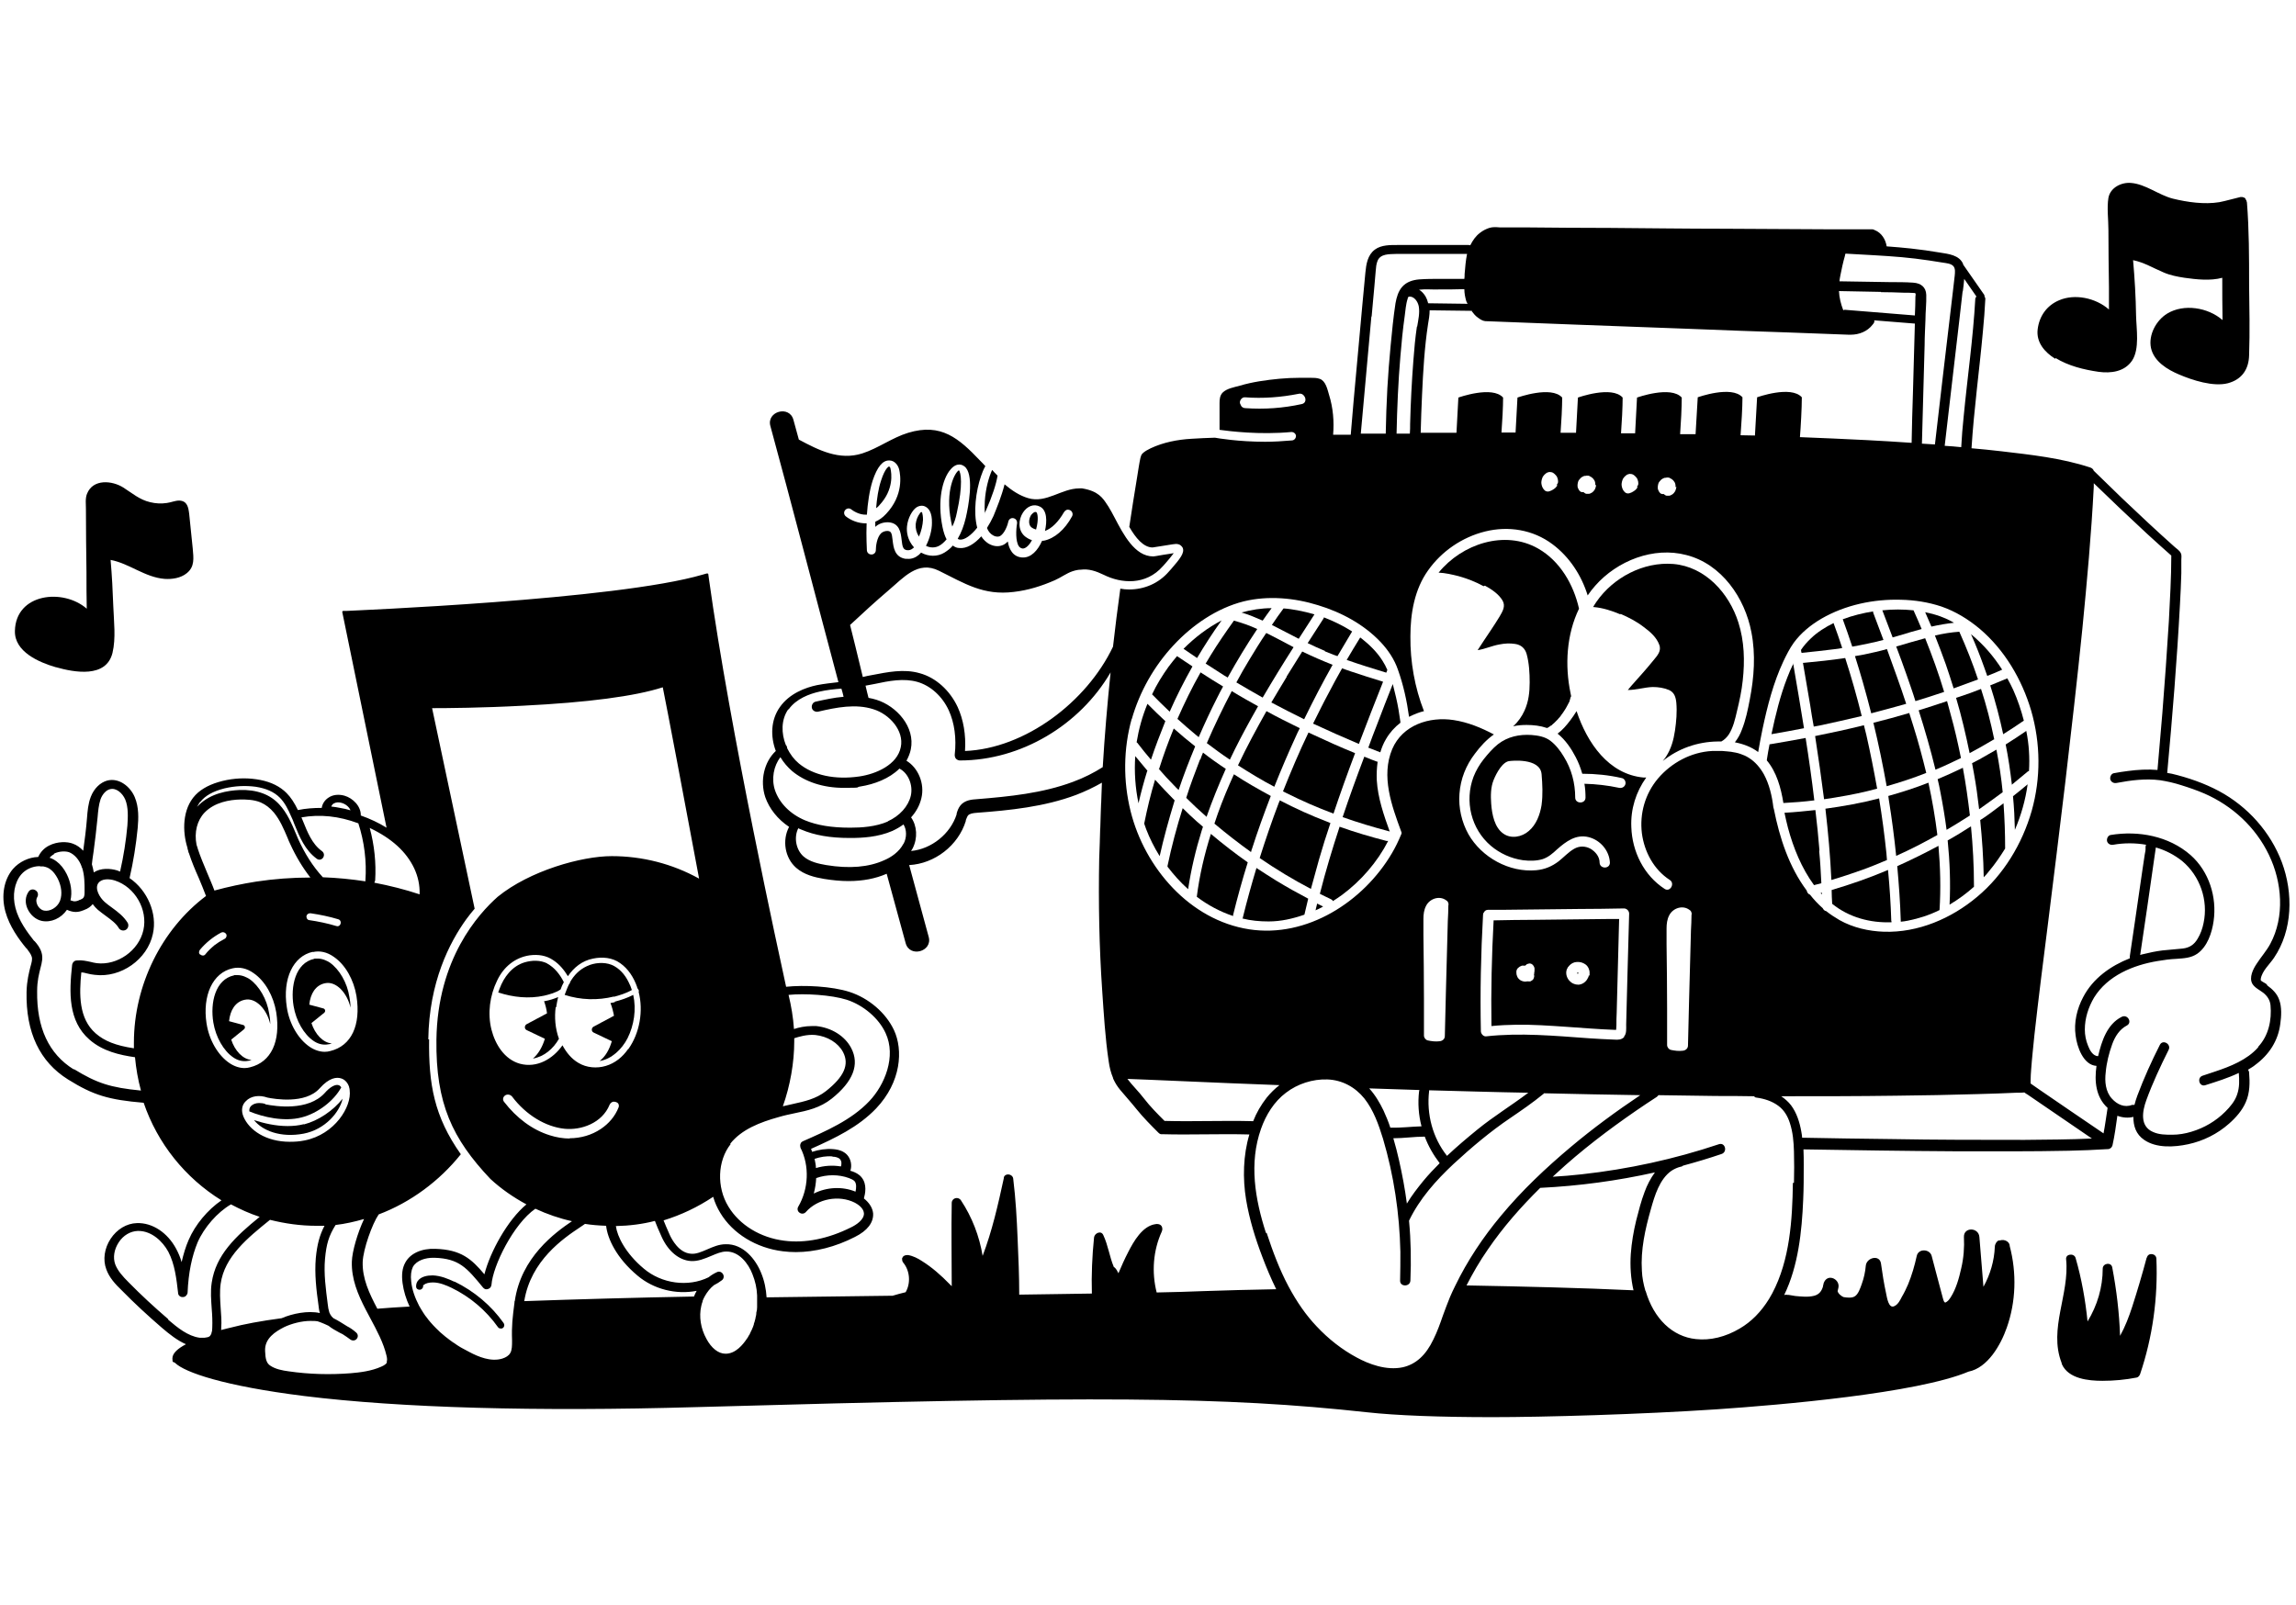 <svg viewBox="0 0 847 592.3" version="1.1" xmlns="http://www.w3.org/2000/svg" id="Layer_1">
  
  <path d="M167.5,472.9c-2.1-1-4.9-2.2-7.9-2.3-2.2,0-4,.5-5.1,1.6-.7.7-1,1.5-1,2.4s.6,1.3,1.3,1.3,1.3-.6,1.3-1.3,0-.3.3-.5c.6-.6,1.9-.9,3.3-.9,2.5,0,5,1.1,6.9,2,6.8,3.3,12.7,8.3,17.1,14.5.3.4.6.5,1.1.5s.5,0,.7-.2c.6-.4.7-1.2.3-1.8-4.6-6.5-10.9-11.8-18.1-15.3Z"></path>
  <path d="M108.3,371.2c.9,5.4,3.8,10.5,7.4,12.9,1.3.9,3.3,1.7,5.6,1.2.4,0,.7-.2,1.1-.3-3.2-.2-6.2-3.4-7.5-7.5l4.7-3.8c.6-.5.4-1.4-.3-1.6l-5.2-1.4c.4-4,2.3-7.2,5.8-7.9,4.1-.9,8.2,3.6,9.4,9,0-1.5-.2-2.9-.4-3.9-.8-5.3-3.7-10.2-7.2-12.7-1.1-.7-2.7-1.5-4.5-1.5s-.9,0-1.3.1c-6.9,1.5-8.8,10.1-7.6,17.4Z"></path>
  <path d="M91.7,391.4c.4,0,.7-.2,1.1-.3-3.2-.2-6.2-3.4-7.5-7.5l4.7-3.8c.6-.5.4-1.4-.3-1.6l-5.2-1.4c.4-4,2.3-7.2,5.8-7.9,4.1-.9,8.2,3.6,9.4,9,0-1.5-.2-2.9-.4-3.9-.8-5.3-3.7-10.2-7.2-12.7-1.1-.7-2.7-1.5-4.5-1.5s-.9,0-1.3.1c-6.9,1.5-8.8,10.1-7.6,17.4.9,5.4,3.8,10.5,7.4,12.9,1.3.9,3.3,1.7,5.6,1.2Z"></path>
  <path d="M98,407.4c-.8-.3-1.6-.4-2.4-.4-1.2,0-2.3.4-3,1.1-.6.6-.7,1.4-.6,2h0c5.1,2.1,12.8,3.9,19.3,2.2,5.9-1.5,11.9-6.1,14.6-11.1-.3-.4-.6-.7-1-.8-1.2-.4-3.2.7-5.1,2.9-6.2,6.8-18.2,4.9-21.8,4.2h-.2Z"></path>
  <path d="M112.1,414.8c-1.9.5-4,.7-6,.7-4.4,0-8.7-1-12.4-2.2,3.1,3.9,9.8,6.6,18.3,5,7.9-1.5,13.3-7.9,14.4-12.9-3.5,4.4-8.9,8.1-14.3,9.5Z"></path>
  <path d="M226.8,369.8c-.5.1-1.1.2-1.6.3.6,1.5,1,3.1,1.3,4.7l-7.5,4c-.9.5-.9,1.8,0,2.2l6.7,3.2c-.9,3.1-2.4,5.7-4.5,7.3,4.4-.7,8.2-4.3,10.3-8.4,2.4-4.8,3.3-10.6,2.1-16-2.1,1.1-4.5,1.9-6.8,2.5Z"></path>
  <path d="M201.9,355.5c-2.6-1.3-5.7-1.2-8.4-.4-4.6,1.4-7.6,5.4-9.2,9.7-.2.5-.3.9-.5,1.4,5.5,1.8,11.3,2.4,16.9,1.2,2.1-.5,4.3-1.1,6.1-2.3.3-.9.7-1.8,1.2-2.7-1.4-2.8-3.4-5.4-6.2-6.9Z"></path>
  <path d="M226.5,367.8c2.2-.6,4.5-1.3,6.6-2.5-.3-1-.7-1.9-1.2-2.9-1.3-2.7-3.4-5.2-6.3-6.4-2.8-1.1-6.4-.8-9.1.5-2.8,1.3-4.8,3.4-6.2,5.9,0,.3-.2.6-.4.8-.6,1.2-1.1,2.6-1.6,3.9,5.9,1.9,12.2,2.1,18.2.6Z"></path>
  <path d="M205.2,371.7s0,0,0-.1c0,0,0,0,0-.1.2-1.2.4-2.4.7-3.6-1.6.7-3.3,1.2-4.9,1.5-.1,0-.2,0-.3,0,.5,1.4.9,2.9,1.1,4.5l-7.5,4c-.9.5-.9,1.8,0,2.2l6.7,3.2c-.9,3-2.4,5.6-4.4,7.3,4.1-.7,7.5-3.6,9.6-7.3-1.4-3.8-1.7-8-1.2-11.7Z"></path>
  <path d="M20.7,246.2c6.7,1.9,18.5,4.1,20.8-5.3,1.3-5.4.5-11.7.3-17.1-.2-5.7-.5-11.5-1-17.2,6.9,1.3,12.6,6.4,19.9,7,2.8.2,6-.3,8.2-2.1,3-2.4,2.5-5.6,2.2-9.1-.4-4.2-.9-8.5-1.3-12.7-.3-2.5-.7-4.9-3.7-5-1.5,0-3,.7-4.6.9-2,.3-4.1.2-6.1-.3-3.9-.9-6.6-3.3-9.9-5.4-4.1-2.6-11.2-3.3-13.4,2.3-.7,1.7-.4,3.9-.4,5.7,0,7.8.1,15.6.2,23.3,0,4.5,0,8.9.1,13.4-8.7-7.6-26.2-5.7-26.5,8.2-.2,7.7,8.9,11.6,15.1,13.4Z"></path>
  <path d="M758.3,132.1c4.7,2.9,10.4,4.3,15.9,5.1,4.5.6,9.5,0,12.3-4.1,2.9-4.3,1.6-11.8,1.5-16.7-.1-6.8-.5-13.6-1.1-20.4,4,.8,7.4,2.9,11.2,4.5,2.5,1.1,5.2,1.6,7.8,2,4.3.6,9.5,1.2,13.9,0,0,5.2,0,10.4.1,15.6-5.4-4.7-14.3-6.1-20.4-2.4-4.1,2.5-7,7.9-6,12.7,1.1,5,6.1,8,10.4,9.8,4.9,2.1,12.6,4.6,18,3.2,5.2-1.4,7.7-5.2,7.8-10.4.3-8.7.1-17.4,0-26,0-10.1,0-20.3-.8-30.3,0-.1-.1-.2-.1-.3,0-.3-.2-.6-.4-.9,0-.1-.1-.3-.2-.4-.3-.2-.6-.3-1-.4-.1,0-.3,0-.4,0-.1,0-.2,0-.3,0-2.6.6-5.2,1.4-7.8,1.9-5.5.9-11.8,0-17.1-1.3-5.2-1.3-10.1-5.4-15.5-5.8-3.5-.3-7.6,1.7-8.3,5.5-.6,3.7,0,8,0,11.8,0,7.1.1,14.1.2,21.2,0,2.7,0,5.5,0,8.2-4.9-4.3-12.6-5.9-18.4-3.4-4.5,1.9-7.3,5.8-7.9,10.7-.6,4.8,2.6,8.5,6.5,10.9Z"></path>
  <path d="M739,270.9c2.6-1.6,5.1-3.3,7.6-5-1-3.9-2.3-7.7-3.9-11.3-.7-1.5-1.4-2.9-2.2-4.3-2.1.9-4.2,1.7-6.3,2.6,1.9,5.9,3.5,12,4.8,18.1Z"></path>
  <path d="M733.1,249.4c1.9-.7,3.7-1.5,5.5-2.3-3.1-4.9-7-9.4-11.5-13.1,1.8,4,3.4,8.1,4.9,12.3.4,1,.7,2.1,1.1,3.1Z"></path>
  <path d="M734.3,300c-1.2.9-2.5,1.8-3.8,2.6.7,7,1.2,14.1,1.3,21.1.7-.7,1.4-1.5,2-2.3,2.2-2.6,4.1-5.4,5.9-8.3,0-5.6-.2-11.1-.6-16.7-1.6,1.2-3.2,2.4-4.8,3.6Z"></path>
  <path d="M742.1,289.6c1.9-1.6,3.9-3.2,5.8-4.8.2-.2.4-.3.6-.3.3-4.9,0-9.9-1-14.8-2.5,1.7-5,3.4-7.6,5,1,4.9,1.7,9.9,2.3,14.9Z"></path>
  <path d="M717.8,245.1c1,3,2,5.9,2.9,8.9,3-1.1,6-2.2,9-3.3-2-6-4.3-11.8-6.9-17.6-3,.2-6,.7-9,1.4,1.4,3.5,2.7,7,4,10.6Z"></path>
  <path d="M736.5,276.6c-2.1,1.2-4.2,2.4-6.3,3.6-.9.5-1.8.9-2.7,1.4.2,1.3.5,2.5.7,3.8.8,4.4,1.4,8.8,1.9,13.2,2.9-2,5.8-4.2,8.7-6.3-.5-5.2-1.3-10.4-2.3-15.6Z"></path>
  <path d="M743.3,306.2c2.3-5.4,3.9-11,4.7-16.8-1.8,1.5-3.6,3-5.4,4.4.4,4.1.6,8.2.7,12.4Z"></path>
  <path d="M694.8,236.1c-1.3-3.4-2.5-6.7-3.8-10.1,0-.1,0-.3,0-.4-3.7.6-7.5,1.5-11.2,2.9,1.2,3.3,2.4,6.7,3.5,10.1,3.9-.7,7.8-1.5,11.6-2.5Z"></path>
  <path d="M661.6,244.8c-.9,1.8-1.6,3.5-2.3,5.3-2.6,6.7-4.3,13.7-5.8,20.8,4-.7,8-1.4,12-2.2-1.3-8-2.6-15.9-4-23.9Z"></path>
  <path d="M669.3,295.3c-.9-7.7-2-15.4-3.2-23-4.3.8-8.7,1.6-13,2.3-.1,0-.2,0-.3,0-.4,1.9-.7,3.8-1,5.7,0,0,0,.2,0,.3,3.6,4.3,5.2,10.1,6.1,15.7,3.9-.2,7.7-.5,11.6-1Z"></path>
  <path d="M597.8,226.5c3,1.3,5.9,2.8,8.5,4.8,2.3,1.7,4.8,3.8,5.8,6.6.9,2.3-.7,4-2.1,5.7-1.2,1.5-2.5,3-3.8,4.5-1.9,2.2-3.9,4.3-5.7,6.5,3.1,0,6.1-1,9.2-1.1,2,0,4.1.3,6,1.1,2,.9,2.5,2.7,2.7,4.7.3,3.4,0,6.9-.5,10.3-.5,3.4-1.4,6.7-3.3,9.6-.4.6-.8,1.1-1.2,1.6,5.7-4.6,12.8-7.1,20.2-7.2.5,0,.9,0,1.4,0,1.1-.6,2-1.5,2.7-2.5,1.7-2.6,2.4-5.8,3.1-8.8.9-3.7,1.7-7.4,2.1-11.2.8-7.2.6-14.5-1.6-21.4-3.4-10.8-12.2-20.6-24-21.6-11-.9-22.2,5-28.4,14-.4.6-.8,1.2-1.2,1.9,0,0,.2,0,.3,0,3.4.3,6.7,1.4,9.8,2.7Z"></path>
  <path d="M677.1,239.5c.8-.1,1.7-.2,2.5-.4-1-3.1-2.1-6.2-3.2-9.2-3,1.5-5.9,3.3-8.3,5.6-1.4,1.3-2.7,2.8-3.7,4.3,0,.4.1.7.2,1.1,4.2-.4,8.4-.9,12.5-1.4Z"></path>
  <path d="M701,234.4c2.6-.8,5.2-1.6,7.9-2.3-1-2.3-1.9-4.6-3-6.9-3.8-.4-7.7-.4-11.5,0,1.3,3.3,2.5,6.7,3.8,10,.9-.3,1.8-.5,2.7-.8Z"></path>
  <path d="M720.7,229.7c0,0-.1,0-.2-.1-3.2-1.8-6.7-3-10.3-3.7.8,1.8,1.5,3.5,2.3,5.3,2.7-.6,5.5-1.1,8.3-1.4Z"></path>
  <path d="M727.1,304.9c-2.8,1.8-5.7,3.6-8.6,5.2.8,7.9,1.1,15.8.7,23.7,3.2-1.9,6.2-4.1,9-6.6,0-.1,0-.3,0-.4,0-7.3-.4-14.6-1.1-21.9Z"></path>
  <path d="M692.5,291.1c-1.2-6.7-2.5-13.3-4-19.9-.3-1.2-.6-2.4-.9-3.6-6,1.5-12,2.8-18,4,1.2,7.7,2.3,15.5,3.3,23.3,1.7-.2,3.4-.5,5.1-.8,4.9-.8,9.7-1.8,14.5-3.1Z"></path>
  <path d="M718.3,258.7c-3.5,1.2-7,2.3-10.5,3.4,2.3,7.2,4.4,14.5,6.2,21.9,3.2-1.3,6.3-2.8,9.4-4.3-1.1-5.4-2.3-10.8-3.8-16.1-.4-1.6-.9-3.2-1.3-4.8Z"></path>
  <path d="M704.3,263.1c-4.4,1.3-8.8,2.5-13.2,3.6,1.9,7.8,3.5,15.6,4.9,23.4,4.9-1.4,9.8-3,14.6-4.9-1.4-5.7-2.9-11.4-4.7-17.1-.5-1.7-1.1-3.4-1.6-5.1Z"></path>
  <path d="M671.7,329.6c.1.2.3.3.4.4,0-.2,0-.4,0-.6-.1,0-.3,0-.4.1Z"></path>
  <path d="M735.7,272.9c-1.3-6.3-2.9-12.6-4.9-18.7-2.7,1.1-5.5,2.1-8.3,3-.3.1-.6.2-.9.3,2,6.7,3.6,13.6,5,20.4,3-1.6,6-3.3,9-5.1Z"></path>
  <path d="M547.8,216.1c2.4,1.3,5.1,3.1,6.5,5.5,1.2,2.1,0,4-1.1,5.9-1,1.7-2.1,3.3-3.2,5-1.6,2.4-3.3,4.9-4.9,7.4,2.7-.4,5.2-1.6,8-2.1,2-.4,3.9-.5,5.8-.2,2.2.3,3.7,1.6,4.3,3.8.9,3.3,1.1,7,1.1,10.4,0,3.6-.4,7.1-1.9,10.4-1,2.2-2.4,4.2-4.2,5.8,1.7-.4,3.4-.5,5-.5,2.5,0,5.1.3,7.4,1.1,0,0,0,0,.1,0,0,0,0,0,.1,0,.5-.2.9-.6,1.4-.9,0,0,0,0,.1,0,.1,0,.2-.2.3-.3.2-.2.5-.4.7-.6.5-.5.9-.9,1.4-1.4.2-.3.5-.6.7-.8.1-.1.2-.3.3-.4,0,0,.2-.2.2-.3,0,0,.2-.3.3-.4.1-.1.2-.3.3-.4.2-.3.4-.6.6-.9.4-.6.7-1.1,1-1.7.3-.6.6-1.1.9-1.7,0,0,0,0,0,0,0,0,0,0,0,0,0-.1,0-.2.1-.4,0-.3.2-.5.2-.8,0-.2.2-.5.3-.7,0-.3-.2-.7-.2-1-2.2-10.4-1.5-21.8,3.1-31.3-2-8.9-7-17.6-15.1-22.2-12.3-7-28.1-1.7-36.7,8.9,2.5.1,5,.7,7.4,1.3,3.2.9,6.3,2.1,9.2,3.7Z"></path>
  <path d="M671.2,313.8c-.4-5-.9-10-1.5-14.9-3.8.4-7.6.8-11.4,1,.4,1.9.8,3.7,1.3,5.6,2,7.4,5,14.8,9.6,21.1.9-.2,1.8-.5,2.7-.7-.2-4-.4-8-.8-11.9Z"></path>
  <path d="M405.7,310.6l.7-18.9c-.3,6.1-.5,12.2-.7,18.4,0,.2,0,.4,0,.5Z"></path>
  <path d="M724.1,283.3c-3.1,1.5-6.2,2.9-9.3,4.2.4,1.6.7,3.1,1,4.7.9,4.6,1.7,9.3,2.3,14,2.9-1.7,5.8-3.5,8.6-5.3-.7-5.9-1.5-11.7-2.6-17.6Z"></path>
  <path d="M711.4,288.8c-4.8,1.9-9.8,3.5-14.8,4.9,0,.5.2,1,.2,1.5,1.1,6.8,2,13.7,2.7,20.6,5.2-2.3,10.2-4.9,15.2-7.7-.8-6.5-1.9-12.9-3.3-19.3Z"></path>
  <path d="M696.5,321c-6.8,2.9-13.7,5.3-20.8,7.4,0,1.7.1,3.4.2,5.1,6.2,5,14,7.1,21.9,6.8,0-.2,0-.3-.1-.5-.2-6.3-.6-12.5-1.2-18.8Z"></path>
  <path d="M699.5,238.5c1.3,3.5,2.6,6.9,3.8,10.4,1.1,3.2,2.3,6.5,3.3,9.8,3.6-1.1,7.1-2.2,10.6-3.4-2-6.7-4.4-13.3-7-19.8-3.6,1-7.2,2-10.8,3.1Z"></path>
  <path d="M699.9,319.6c.6,6.7,1.1,13.5,1.3,20.2,0,0,0,.2,0,.3.9-.1,1.8-.2,2.7-.4,4-.8,8-2.1,11.6-3.9.5-7.9.3-15.8-.4-23.7-5,2.7-10.1,5.2-15.2,7.5Z"></path>
  <path d="M687.7,241.5c-1.1.2-2.3.4-3.4.6,1,3.2,2,6.4,2.9,9.6,1.1,3.8,2.1,7.6,3.1,11.5,4.3-1.1,8.6-2.3,12.9-3.5-2.2-6.8-4.7-13.5-7.1-20.2-2.8.8-5.6,1.4-8.4,2Z"></path>
  <path d="M665.1,244.5c.9,5.3,1.8,10.5,2.7,15.8.4,2.6.8,5.2,1.3,7.8.7-.1,1.5-.3,2.2-.4,5.2-1.1,10.4-2.3,15.5-3.5-1.8-7.2-3.8-14.3-6.1-21.4-5.2.8-10.4,1.3-15.5,1.8Z"></path>
  <path d="M696.1,317.3c0-.8-.2-1.7-.2-2.5-.7-6.7-1.6-13.5-2.7-20.2-6.5,1.7-13.2,2.9-19.8,3.8,1,8.7,1.8,17.5,2.2,26.3,3.8-1.1,7.6-2.4,11.3-3.7,3.1-1.1,6.2-2.4,9.3-3.7Z"></path>
  <path d="M445.2,274.2c2.8,2.1,5.6,4.2,8.5,6.1,2.4-5.1,5-10,7.7-14.9.9-1.6,1.8-3.2,2.7-4.8-3.2-1.8-6.5-3.6-9.7-5.6-3.3,6.3-6.4,12.7-9.2,19.2Z"></path>
  <path d="M494.2,305c-2.7,8.2-5.2,16.5-7.3,24.8,1.3.7,2.7,1.3,4.1,2,.4.2.6.4.7.7,1.1-.7,2.3-1.5,3.4-2.3,7-5.2,13-12.1,17-19.9-.2,0-.4,0-.6,0-5.8-1.5-11.6-3.2-17.2-5.2Z"></path>
  <path d="M444.7,244.8c2.3,1.5,4.7,3,7,4.5.4.2.8.5,1.2.7,3.4-6.1,7-12.1,10.9-17.9-2.8-1.3-5.7-2.3-8.6-3.1-3,4.2-5.9,8.4-8.6,12.8-.6,1-1.2,2-1.8,3Z"></path>
  <path d="M469.1,224.4c-3.7,0-7.5.6-11.1,1.6,2.7.8,5.3,1.9,7.8,3,1.1-1.6,2.2-3.1,3.3-4.6Z"></path>
  <path d="M488.7,240.3c1.5.6,3.1,1.3,4.7,1.8,1.8-3.1,3.6-6.1,5.4-9.1-3.3-2.1-6.8-3.8-10.4-5.2,0,.2-.1.3-.2.5-1.9,3-3.9,6-5.8,9,2.1,1,4.2,2,6.4,2.9Z"></path>
  <path d="M511.4,248.2c.1-.3.3-.7.4-1-.5-1.2-1.1-2.3-1.8-3.4-2-3.2-4.8-5.9-7.7-8.2-.2-.1-.3-.2-.5-.4-1.7,2.8-3.4,5.5-5,8.3,4.8,1.7,9.7,3.2,14.6,4.7Z"></path>
  <path d="M508.4,281.2c-1.7-.6-3.4-1.3-5.1-2-2.8,7.4-5.5,14.8-8,22.3,5.6,2,11.3,3.7,17,5.2.2,0,.3.1.4.2-2.2-6.1-4.4-12.4-4.8-19-.1-2.2,0-4.5.3-6.7Z"></path>
  <path d="M504.6,275.8c1.5.6,3.1,1.2,4.6,1.8.5-1.7,1.2-3.4,2.1-4.9,1.4-2.4,3.2-4.4,5.3-6,0-.1,0-.2,0-.4-.4-3-.9-6-1.6-9-.4-1.6-.8-3.3-1.2-4.9-2,5.1-4,10.1-5.9,15.2-1.1,2.7-2.1,5.5-3.1,8.2Z"></path>
  <path d="M484.9,226.7c-2-.6-4.1-1.1-6.2-1.5-1.7-.3-3.5-.6-5.2-.7-1.5,2-2.9,4-4.3,6.1,3.3,1.7,6.6,3.4,9.9,5.1,1.9-3,3.9-6,5.8-9Z"></path>
  <path d="M582.4,358.9s0,0,0,0c0,0,0,0,0,0,0,0-.1,0-.2,0,0,0-.2,0-.2,0,0,0-.1,0-.2,0,0,0,0,0,0,0,0,0,0,0,0,0,0,0,0,0,0,0,0,0,0,0,0,0,0,0,0,0,0,.1,0,0,0,.1.1.2,0,0,0,0,.1.1,0,0,0,0,.1,0,0,0,0,0,0,0,0,0,0,0,0,0,0,0,0,0,0,0,0,0,0,0,.1-.1,0,0,0-.1,0-.2,0,0,0-.1,0-.2,0,0,0,0,0-.1,0,0,0,0,0,0,0,0,0,0,0,0Z"></path>
  <path d="M566.1,339.4c-5,0-10.1.1-15.1.2-.7,13-1,26-.8,39,6.1-.6,12.2-.6,18.3-.3,6,.3,12.1.8,18.1,1.2,3,.2,6,.4,9,.5.1,0,.4,0,.6,0,0-.5.1-1.3.1-1.7,0-1.5,0-3,.1-4.6.3-11.5.6-23.1.9-34.6-1.4,0-2.8,0-4.3,0-9,.1-18,.2-27,.3ZM566,359.1c0,.1,0,.3-.1.4,0,0,0,.1,0,.2.2.5,0,1-.2,1.5-.2.4-.7.7-1.1.9-.3.1-.8,0-1.1,0-.2,0-.5.1-.8.1-.6,0-1.3-.2-1.8-.5-.3-.2-.5-.4-.7-.6-.2-.2-.4-.5-.5-.8-.2-.5-.3-.8-.3-1.3,0,0,0,0,0-.1,0-.2,0-.4,0-.6,0-.2.2-.4.2-.6.2-.4.6-.7,1-1,.1,0,.3-.2.4-.2.1,0,.3-.1.4-.2.2,0,.5,0,.7,0,.2,0,.4,0,.6,0,0,0,.1-.2.2-.2.3-.4.8-.5,1.3-.6.5,0,1,.2,1.3.6.2.2.3.4.4.6.1.2.2.5.2.7,0,.6,0,1.3-.2,1.9ZM586.1,359.9c0,.4-.2.8-.4,1.1-.3.7-.9,1.3-1.5,1.7-.3.2-.7.4-1.1.5-.4.1-.8.2-1.2.1-.6,0-1.1-.2-1.6-.4-.4-.2-.7-.4-1-.7-1.2-1-1.9-2.9-1.3-4.5,0-.2.2-.4.3-.5,0-.2,0-.3.2-.4.6-.8,1.3-1.4,2.3-1.7.8-.2,1.7-.2,2.5,0,.7.2,1.5.6,2,1.1.3.3.5.6.7,1,.2.5.4,1,.4,1.6,0,.4,0,.8,0,1.2Z"></path>
  <path d="M836.2,363.2c-.4-.3-.7-.5-1.1-.7-.2-.1-.3-.2-.5-.3,0,0-.2-.1-.3-.2,0,0,0,0,0,0-.1,0-.2-.2-.3-.3,0,0,0,0,0,0,0-.1,0-.3,0-.5.5-3,3.3-5.4,4.9-7.8,6.9-10.2,7.1-23.9,2.9-35.2-4.2-11.2-12.6-20.6-23.2-26.3-5.4-2.9-11.5-5-17.4-6.4-.6-.1-1.1-.2-1.7-.3,0,0,0,0,0-.1,1.9-20.7,3.6-41.4,4.7-62.1.2-3.8.4-7.7.5-11.5,0-1.6,0-3.3,0-4.9,0-.8.2-1.8-.2-2.5-.4-1-1.8-1.8-2.5-2.5-6.5-5.8-12.8-11.7-19.1-17.7-3.5-3.4-7-6.8-10.5-10.2-.2-.6-.7-1-1.3-1.2-10.6-3.5-21.9-4.7-32.9-6-3.6-.4-7.2-.8-10.9-1.1.9-14.4,2.9-28.7,4.2-43.1.4-4,.7-8.1.9-12.1,0-.3-.2-.5-.3-.8,0-.2,0-.4-.1-.6l-7.8-11.2c0,0,0-.2,0-.2-1.4-3.3-5.4-3.7-8.5-4.2-3.5-.6-7.1-1.1-10.7-1.5-3-.3-6-.6-9-.8-.4-2.6-1.9-5-4.4-6,0,0,0,0-.1,0-.2-.2-.5-.3-.9-.3s-.3,0-.5,0c-.7,0-1.4,0-2.1,0-5,0-9.9,0-14.9,0-12.3,0-24.6-.2-36.9-.2-14,0-28-.2-42-.3-10.7,0-21.4-.1-32.1-.2-2.6,0-5.2,0-7.9,0-.3,0-.9,0-1,0-1.3-.1-2.5-.2-3.8.2-1.2.4-2.4,1-3.4,1.8-1.6,1.2-2.7,2.8-3.6,4.6-.2,0-.4-.1-.6-.1-5.8,0-11.6,0-17.4,0-2.8,0-5.7,0-8.5,0-2.9,0-6.3-.1-8.7,1.7-2.7,2-3.2,5.4-3.5,8.5-.4,3.9-.7,7.8-1.1,11.7-.7,7.7-1.4,15.4-2.1,23.1-.8,8.3-1.5,16.7-2.2,25-2.2,0-4.3,0-6.5,0,.4-4.9,0-9.9-1.5-14.7-.6-2-1.2-5.1-3.4-5.9-1.1-.4-2.3-.4-3.5-.4-1.3,0-2.6,0-3.9,0-5,0-10,.5-15,1.3-2.4.4-4.7.9-7.1,1.6-2.1.6-4.8,1-6.4,2.6-1,1.1-1.1,2.5-1.1,3.9,0,1.4,0,2.9,0,4.3,0,1.8,0,3.7,0,5.5,3.7.5,14.7,1.9,26.5.8.9,0,1.6.6,1.7,1.4,0,.9-.6,1.6-1.4,1.7-3.5.3-6.8.5-10,.5-9.8,0-17.4-1.3-18.5-1.5-2.9.1-5.8.2-8.7.4-5.1.3-10.3,1.3-15,3.5-1,.5-2.2,1.1-3,1.9-.5.5-.6,1-.8,1.7-.5,2.3-.8,4.6-1.2,7-1,6.1-2,12.3-2.9,18.4,2.3,4,5.2,7.6,8.6,7.6s0,0,0,0c.2,0,1.9-.3,3.2-.5,4.3-.7,5-.8,5.4-.8,1.6,0,2.2.9,2.5,1.4.8,1.9-1,4.1-4.2,7.8l-.9,1c-3.8,4.4-9.1,6.6-14.7,6.6-1.1,0-2.1-.1-3.2-.3-1,7.1-1.9,14.3-2.7,21.4-9.7,20.4-32.4,37.6-54.6,38.5.4-6-.6-11.6-2.7-16.2-2.9-6.2-8.1-10.9-14-12.5-5.9-1.7-11.9-.4-17.7.7-1.1.2-2.2.4-3.3.7-1.8-7.4-3.9-16.2-4.7-19.2,4.6-4.3,9.3-8.6,14.1-12.7,5.6-4.7,10.9-11.2,18.7-7.3,9.5,4.7,16.4,9.2,27.6,7.8,5.3-.6,10.3-2.2,15.1-4.3,2.1-.9,4.4-2.6,6.5-3.3,1.2-.4,2.2-.6,3.1-.6,2.9-.4,5.6.5,8.5,1.9,6.4,3.2,15.5,4,21.8-3.2l.9-1c.9-1,2.3-2.7,3.1-3.8-1,.2-2.6.4-3.8.6-2.9.5-3.4.6-3.7.6,0,0,0,0-.1,0-6.8,0-11-8.2-14.1-14.1-.9-1.7-1.7-3.2-2.4-4.3l-.4-.6c-1.7-2.6-3.3-5.1-9.3-6.1-.3,0-.7,0-1,0-6.6,0-12.2,5.6-18.9,3.6-3.1-.9-6-2.8-8.7-5.1-1.1,4.4-3,9-4.1,11.7-.7,1.5-1.5,3-2.4,4.4,0,0,0,0,0,0,.5,1.3,1.3,2.2,2.2,2.7,1.2.7,1.9.5,2.4.4,1.9-.8,3.1-4.4,3.3-5.5.2-.9,1.1-1.4,1.9-1.2.9.2,1.4,1,1.3,1.9-.4,2.3-.6,6.7.7,8.5.4.5.8.7,1.4.8,0,0,0,0,0,0,1.1,0,2.4-1.2,3.4-3.1,0,0,0,0,0,0-1-.3-1.8-.8-2.6-1.4-2.7-2.3-2.4-6.2-.7-8.8,1.6-2.4,4-3.3,6.2-2.2,2.7,1.3,2.7,5.4,1.9,9,0,0,0,0,0,0,2.5-.9,5-3.4,7-6.9.4-.6,1-1.1,1.8-.9,1.2.2,1.7,1.5,1.2,2.4-2.7,5-6.5,8.2-10.4,9-.2,0-.5,0-.7.1-1.5,3.4-4,6.3-7.3,6.1-1.6-.1-2.9-.8-3.8-2-.8-1.1-1.3-2.4-1.5-3.9,0,0,0,0,0,0-.5.5-1.1,1-1.8,1.3-1.2.5-3,.8-5.3-.5-1.1-.7-2-1.6-2.7-2.7,0,0,0,0,0,0-2.5,2.8-5.4,4.6-8.1,4.3-.8,0-1.6-.3-2.4-.9,0,0,0,0,0,0-.9,1.1-2,1.9-3.1,2.6-2.6,1.6-5.9,1.5-8.6,0-.3.3-.5.5-.8.8-1.2,1-2.6,1.6-4.1,1.5-.3,0-.5,0-.8,0-4.1-.6-4.5-4.3-4.8-6.8-.3-2.9-.6-3.4-1.9-3.5,0,0,0,0,0,0-.9,0-1.7.3-2.3.8-1.7,1.6-2,5.1-2,6.3,0,.9-.7,1.6-1.6,1.6-.9,0-1.6-.6-1.7-1.5,0-.3-.3-5.2-.1-10,0,0,0,0,0,0-3.2.1-6.1-1.3-7.7-2.6-.7-.6-.8-1.6-.2-2.3.6-.7,1.6-.8,2.3-.2.4.3,2.8,2.1,5.7,1.9,0,0,0,0,0,0,.3-4.2.9-8.7,2.1-12.5,1.7-5.1,3.7-7.6,6.2-7.5,0,0,0,0,0,0,1.9,0,3.2,1.7,3.6,3.3.5,2.1,1.7,9.5-4.8,16.4-1.3,1.4-2.6,2.3-4,2.9,0,0,0,0,0,0,0,.3,0,1.6,0,1.9,1.3-1.2,2.9-1.7,4.7-1.7,4.3.2,4.7,3.9,5,6.4.3,2.8.6,3.7,2,3.9.8.1,1.5-.1,2.2-.7.1-.1.2-.2.4-.3-2.5-2.8-2.8-5.8-2.6-7.8.3-3.1,2-6,3.5-7,1.1-.7,2.4-.8,3.4-.2,1.1.6,2.4,2.1,2.3,6,0,2.5-.8,5.7-2.2,8.4,0,0,0,0,0,0,1.6.8,3.5.8,5-.1.7-.4,1.6-1.1,2.6-2.3,0,0,0,0,0,0-.6-1.1-1.1-2.6-1.5-4.5-2-9.9,0-17.8,2.9-21.2,1.3-1.6,2.5-1.9,3.3-1.9.7,0,1.7.3,2.5,1.3,2.8,3.6.9,14-.1,18.3-.7,3-1.7,5.6-3,7.8.3.2.5.3.8.3,1.7.2,4.2-1.6,6.4-4.4,0,0,0,0,0,0-1.5-5.7-.5-13.5,1.4-19,.4-1.2.9-2.5,1.6-3.7-.6-.7-1.3-1.4-1.9-2-7.9-8.3-14.4-14-26.6-10.3-5.9,1.8-11,5.7-16.9,7.6-8.5,2.7-16.1-1.2-23.4-5.1-.7-2.4-1.3-4.9-2-7.3-1.5-5.5-10-3.1-8.5,2.3,7.3,26.7,17.3,65.3,25.1,94.5-2.6.3-5.3.6-7.9,1.1-4.3.9-10.2,3.1-13.7,8.1-3.4,4.8-3.5,10.9-1.5,16.2-4.3,4-5.9,10.9-3.9,17,1.5,4.3,4.6,8.2,8.8,11-2.6,4.9-1.6,11.4,2.6,15.1,3,2.6,6.8,3.5,10.3,4.1,3.1.5,6.1.8,9,.8,5.3,0,10-.9,14.1-2.7,2.3,8.5,4.7,17.1,7,25.6,1.5,5.5,10,3.1,8.5-2.3-2.4-8.8-4.8-17.7-7.2-26.5,9.4-.5,18.1-7.2,20.9-16.3v-.3c.3-.7.5-1.3.8-1.7.6-.7,1.9-.9,3.3-1,12.1-.9,24.9-2.2,36.6-6.6,3.4-1.3,6.5-2.8,9.5-4.5l-1,28.1c-.3,16.2,0,32.4,1.1,48.5.6,8.7,1.1,17.5,2.4,26.2.3,2.2.8,4.2,1.6,6.1,0,.2.1.4.2.6.6,1.3,1.4,2.6,2.4,3.8,2,2.4,4.1,4.7,6.1,7.2,2.5,3.1,5.3,5.9,8.1,8.7.4.4.9.6,1.3.5,0,0,0,0,0,0,10.7.3,21.4-.2,32.2.1-2.3,7.7-2.5,16.2-1.2,24.1,1.2,7.2,3.4,14.3,6,21.1,1.5,4,3.2,8,5.1,11.9-9.8.2-18.8.4-26.9.7-5.2.2-11,.4-17.2.5-1.9-7.5-1.3-15.5,1.9-22.5.1-.3.2-.6.2-.9,0-.8-.4-1.6-1.4-1.8-.4-.1-.8-.1-1.2,0-4.8.7-8,6.4-10,10.3-1.3,2.5-2.5,5.2-3.6,7.8-.4-.8-.8-1.6-1.5-2.2,0,0-.1,0-.2-.1-1.6-3.8-2.1-8-3.9-11.8-.8-1.8-3.2-.7-3.4.9-.7,6.9-1,13.8-.8,20.7-8.4.1-17.4.3-26.8.4,0-6.9-.3-13.8-.6-20.7-.3-7.3-.7-14.6-1.6-21.9,0,0,0,0,0-.1-.1-1.5-2-2.1-3-1.3-.3.2-.5.6-.5,1.1-2.1,9.7-4.3,19.4-7.8,28.6-1.2-7.3-3.9-14.3-8-20.5-1-1.5-3.3-.9-3.4.9-.2,10.3,0,20.5,0,30.8-.3-.3-.5-.5-.8-.8-3.1-3.2-6.5-6.2-10.2-8.5-1.5-1-3.3-1.9-5.1-2.2,0,0,0,0-.1,0-.4,0-.8,0-1.2.2,0,0-.1,0-.2.1,0,0-.2.1-.3.2s0,0,0,0c0,0-.1.2-.2.3,0,.1-.1.2-.2.3,0,0,0,0,0,0,0,.1,0,.3,0,.5,0,0,0,0,0,0,0,.5.2,1,.5,1.3,2.4,3,2.7,7.5.8,10.8-1.6.4-3.2.8-4.8,1.3-15.2.2-30.9.4-46.5.6-.2-3.1-.8-6.1-2-9-2-5-6.6-10.8-13.1-10.6-2.5,0-4.7,1-6.8,1.9-2.1.9-4.1,1.8-6,1.6-4.5-.3-7.1-5.4-7.8-6.9-1.1-2.4-1.8-4.2-2.3-5.4,6.5-2,12.6-4.9,18.3-8.7.6,2.1,1.5,4.1,2.6,5.9,4.6,7.7,13.3,13,23.1,14.2,1.6.2,3.2.3,4.8.3h0c7,0,14.6-1.9,21.8-5.6,4.6-2.3,6.9-5.3,6.7-8.7-.2-2-1.4-3.9-3.4-5.5.5-1.8,1.2-5.2-.8-7.7-1-1.3-2.4-1.9-3.5-2.3-.2,0-.5-.2-.7-.2.3-.9.4-1.9.2-3-.3-1.6-1.2-3-2.5-3.8-1.4-.9-2.9-1.1-4.1-1.2-2.6-.2-5.2.2-7.7,1-.1-.4-.3-.7-.4-1.1,9-4,17.5-8.1,24-14.9,9.3-9.8,10-21.6,6.6-28.9-3-6.4-9.3-11.8-16.4-14.1-6.5-2.1-16.8-2.6-23.4-1.9-2.4-11.1-20.6-93.8-28.5-150.7l-.2-1.5c0-.1,0-.2-.2-.3-.1,0-.2,0-.4,0l-1.4.4c-31.8,9.4-130.2,13.3-131.2,13.4h-1.5c-.1,0-.2.1-.3.2,0,.1-.1.2,0,.4l16.3,79.4c-2.9-1.8-6.1-3.3-9.5-4.5.1-3.4-2.9-6.4-6-7.3-2.1-.6-4.3-.4-5.9.7-1.4.9-2.3,2.3-2.5,3.8-3,0-5.9.2-8.8.8-1.3-2.7-2.6-4.7-4.2-6.3-2.4-2.4-5.6-4-9.6-4.8-4.1-.8-8.2-.8-12.4,0-4.5.9-8,2.4-10.6,4.6-5.6,4.8-5.9,13.1-4.3,19.2.1.5.3.9.4,1.4v.3c.2.3.2.7.3,1,0,.2.1.3.2.5,1,3.1,2.3,6.2,3.6,9.1.9,2.2,1.9,4.5,2.7,6.7-16.4,12.3-26.6,33-26.6,54.1s0,1.4,0,2.1c-6.7-1-10.9-2.7-14.1-5.5-6.3-5.5-6.1-14.5-5.3-22.5.7,0,1.4.2,2.2.4.8.2,1.7.4,2.8.5,9.6,1.2,19.4-5.7,21.4-15.1,1.7-7.5-2-16.1-8.6-20.6,1.4-6.1,2.4-12.3,3-18.5.3-3.5.5-7.6-1.1-11.4-1.6-3.8-5.7-7.2-10.1-6.1-2.6.7-4.9,2.9-6.1,6-1,2.6-1.2,5.3-1.4,7.8-.3,3.9-.9,8.6-1.4,12.1-1.1-1.2-2.4-2.1-3.8-2.6-2-.8-5.7-.9-8.8.7-1.8.9-3.2,2.4-4,4.2-3.5.1-7,1.8-9.3,4.4-3.4,4-4.4,9.9-2.8,15.8,1.5,5.4,4.9,10.1,7.7,13.5h.1c.8,1.1,1.6,2.1,1.9,3.1.3.9,0,2.1-.5,3.8-.5,2.1-1.3,5-1.4,9.2-.3,15,4.9,25.8,15.3,32.3,9.3,5.8,14.9,7.5,27.9,8.6,5.1,15,15.3,27.7,28.7,36-5.1,3.5-9.7,9-12.1,14.6-1.1,2.5-1.9,5.2-2.6,8.2-.5-1.8-1.2-3.4-2-4.9-3.2-6-8.8-9.7-14.5-9.5-3.8.1-7.4,2.3-9.7,5.8-2.3,3.5-2.9,7.7-1.6,11.2,1.1,3.1,3.3,5.5,5.7,7.8,4.7,4.8,9.7,9.4,14.8,13.8,2.8,2.4,5.7,4.7,8.9,6.1-2.9,1.5-5,3.3-5,5.2s.3,1.1,1,1.7c3.6,3.5,18,8.5,47.6,12.2,35.6,4.4,85.5,5.8,144.5,4.1,148.1-4.2,194.4-3.9,247.6,1.9,10.8,1.2,27.2,1.8,46.2,1.8s54.6-1,82.9-2.9c23.5-1.6,73.8-5.9,92.8-13.9,7.1-1.4,11.9-9.9,14.1-16.2,3.4-9.6,3.7-20.2,1.1-30.1,0-.8-.4-1.3-.9-1.7-.8-.6-1.8-.7-2.8-.4,0,0-.1,0-.2,0,0,0-.1,0-.2,0-.1,0-.2.1-.3.2,0,0,0,0,0,0-.1,0-.2.2-.3.2,0,0,0,0-.1.2,0,0-.1.1-.2.2,0,.1-.2.3-.2.4h0c-.2.3-.3.7-.3,1.1,0,0,0,0,0,0-.2,5.2-1.7,10.3-4.2,14.8-.5-6.1-1-12.3-1.5-18.4-.3-3.6-5.8-3.7-5.7,0,.2,3.9-.1,7.8-1,11.6-.8,3.6-1.9,7.6-3.9,10.7-.4.6-.8,1.2-1.4,1.6-.6.4-.6.4-.8.2-.5-.4-.6-1.5-.8-2-.3-1-.5-2-.8-3-1.1-4-2.1-8-3.2-12.1-.7-2.6-4.9-2.8-5.5,0-.8,3.6-1.8,7.1-3.2,10.5-.7,1.6-1.4,3.1-2.3,4.6-.6,1.2-1.4,2.8-2.7,3.4-2.2,1.2-2.8-3.2-3.1-4.6-.8-3.7-1.4-7.4-1.9-11.1-.5-3.4-5.3-2.2-5.6.8-.2,2.3-.7,4.6-1.5,6.8-.5,1.4-1.3,3.9-2.7,4.6-1,.6-2.9.4-4,.2-.6-.2-2-1.2-2.2-2.2.1-.4.2-.8.3-1.3.6-3-3.6-5.2-5.2-2.2-.1.2-.2.5-.3.7,0,0,0,0,0,0,0,0,0,.1,0,.2-.1.3-.2.6-.2.9-.5,1.7-1.4,2.9-3.2,3.4-2.3.6-4.7.3-7,.1-.8-.1-1.6-.3-2.4-.4-.1,0-.3,0-.4,0-.4-.1-.8-.1-1.1,0,0,0-.2,0-.2,0,5.2-10.7,6.5-23.4,7-35.1.2-4.3.2-8.5.2-12.8,0-1.9,0-3.9-.1-5.8,18.7.3,37.4.6,56.1.7,13.9,0,27.8.1,41.8-.2,4.8-.1,9.5-.3,14.3-.6,0,0,0,0,.1,0,.8,0,1.5-.6,1.7-1.4.8-3.6,1.3-7.3,1.8-10.9,1.9.7,4,.9,5.9.4,0,3.3.9,6.4,4,8.5,4.5,3.1,11.1,2.7,16.2,1.6,5.6-1.2,10.8-3.8,15.1-7.6,2.5-2.2,4.9-4.9,6.2-8,1.5-3.4,1.5-7.2,1.2-10.8,0-.4-.2-.8-.4-1.1.9-.6,1.9-1.1,2.7-1.8,5-3.7,8.4-8.8,9.2-15.1.4-2.8.6-6.2-.4-8.9-.8-2.3-2.5-3.9-4.4-5.3ZM290.9,261.8c2.8-4,7.8-5.8,11.4-6.6,2.6-.6,5.3-.9,8.1-1.1.3,1,.6,2,.8,3-3.6.3-7.1,1.1-10.3,1.8-1,.2-1.6,1.3-1.4,2.3s1.3,1.6,2.3,1.4c6.8-1.6,13.9-3,20.4-.9,5.9,1.8,11.4,7.9,10.1,14-1.3,6.5-9.1,9.9-15.3,10.8-8.9,1.3-17-.4-22.3-4.8-1.8-1.5-3.2-3.4-4.3-5.6,0-.3-.1-.7-.3-1,0,0-.1-.1-.2-.2-1.7-4.3-1.8-9.3.9-13.2ZM333.3,311.3c-1.6,3.1-4.7,5.1-7.1,6.1-5.7,2.6-12.9,3.2-21.4,1.8-2.9-.5-6.1-1.2-8.4-3.2-2.8-2.5-3.6-7.1-1.9-10.4.4.2.7.4,1.1.5,4.9,2.1,10.6,3.1,17.9,3.1h.2c4.4,0,10.2-.3,15.5-2.6,1.5-.7,2.9-1.5,4.1-2.4,1.2,1.9,1.3,4.8,0,7.2ZM327.6,303.1c-4.6,2-9.9,2.3-13.9,2.3h-.2c-6.8,0-12.1-.9-16.5-2.7-5.5-2.3-9.5-6.4-11.1-11.1-1.4-4.2-.5-9,2-12.2,1.2,2,2.7,3.7,4.3,5.1,4.8,4,11.5,6.2,19,6.2s4.1-.2,6.2-.5c5.1-.8,10.7-2.9,14.4-6.6,3.2,1.6,5.1,6,4.2,10-.9,3.9-4.1,7.5-8.6,9.5ZM406.9,283c-3.3,2.1-7,4-11.1,5.5-11.3,4.2-23.3,5.4-35.6,6.4-1.6.1-4.3.3-5.9,2.3-.8,1-1.1,2-1.4,3v.3c-2.3,7.2-9.3,12.8-16.8,13.5.2-.3.4-.7.6-1,1.9-3.8,1.6-8.3-.6-11.4,1.9-2.1,3.2-4.5,3.8-7.1,1.3-5.4-1.2-11.2-5.5-13.8.7-1.3,1.3-2.7,1.6-4.2,1.7-8.3-5.3-16-12.7-18.3-.9-.3-1.9-.5-2.9-.7-.3-1.2-.7-2.7-1.1-4.5,1.1-.2,2.1-.4,3.2-.6,5.6-1.2,10.9-2.2,15.9-.8,4.9,1.4,9.2,5.3,11.6,10.5,2.1,4.6,2.9,10.3,2.2,16.4,0,.5.1,1.1.5,1.5.4.4,1,.6,1.4.6,22.6,0,44.3-13.1,55.6-32.5-1.2,11.6-2.2,23.3-2.9,35ZM307.1,426.8c1.1,0,1.9.3,2.4.6.5.3.8.9.9,1.5,0,.6,0,1.1-.2,1.5-3.1-.5-6.2-.3-9.2.6,0-1.2-.3-2.3-.5-3.4,2.1-.7,4.3-1.1,6.6-.9ZM301.1,434.7c3.9-1.4,8.3-1.4,12.1,0,.7.3,1.6.6,2.1,1.2.7.9.6,2.5.3,3.8-4.9-2-10.6-1.7-15.4.7.5-1.9.8-3.8.9-5.8ZM293,384.1c0-.3,0-.5,0-.8v-.2c1.5-.5,4.7-1.5,7.8-1.2,4.5.5,8.4,2.9,10.2,6.3,2.4,4.6.4,9.1-6.3,14.4-3.7,2.9-7.9,3.8-12.4,4.8-1.2.3-2.3.5-3.5.8,2.7-7.6,4.2-16.1,4.2-24ZM269.4,422c4.2-5.3,11-7.9,17.8-9.8,2-.6,3.9-1,5.8-1.4,4.9-1,9.5-2,13.8-5.4,7.9-6.3,10.4-12.6,7.2-18.7-2.3-4.4-7.2-7.5-12.9-8.1-.5,0-1.1,0-1.6,0-2.5,0-4.8.5-6.6,1.1-.3-4.3-1-8.5-2-12.6,6-.6,15.8,0,21.5,1.8,6.1,2,11.8,6.8,14.3,12.3,4,8.6-.3,19.1-6,25.1-6.6,7-16.1,11.1-24.5,14.8-.4.2-.8.5-.9,1-.2.4-.1.9,0,1.4,3.4,6.7,3,15.2-.8,21.7-.5.8-.3,1.8.5,2.3.7.5,1.7.4,2.3-.3,4.3-4.9,12.2-6.4,18.1-3.4.9.5,3.1,1.8,3.3,3.8.2,2.4-2.9,4.4-4.8,5.3h0c-8.4,4.2-16.9,5.9-24.6,4.9-8.8-1.1-16.5-5.8-20.6-12.6-4.4-7.2-4-16.9.8-23ZM34.5,314.4h0c.5-3.7,1.1-8.6,1.5-12.8.2-2.3.4-4.6,1.1-6.7.7-1.9,2.1-3.4,3.5-3.7,2.3-.6,4.6,1.5,5.6,3.8,1.2,2.9,1,6.5.8,9.6-.5,5.6-1.4,11.3-2.7,17-.4-.1-.7-.3-1-.4-2.6-.8-6.1-1-8.7.7-.2-1.1-.4-2-.7-3,.1-1,.3-2.6.6-4.5ZM19.9,315c2-1,4.4-1,5.7-.5,1.9.8,3.6,2.7,4.5,5.2,0,.2,0,.3.2.5.9,2.7.9,5.8.9,8.5,0,1.1,0,2-.4,2.5-.2.3-.7.6-1.2.8-.2,0-.4.1-.5.2-1,.4-1.6.6-3.1,0,.7-3,.2-6.5-1.4-9.7-1-2-2.3-3.6-3.8-4.7-.8-.6-1.6-1-2.5-1.3.4-.5,1-1,1.7-1.4ZM27.2,394.6c-9.2-5.7-13.7-15.4-13.5-28.9,0-3.8.7-6.3,1.2-8.4.6-2.2,1-4,.4-5.9-.5-1.7-1.6-3.1-2.6-4.2h-.1c-2.6-3.3-5.7-7.5-6.9-12.2-1.2-4.6-.4-9.3,2.1-12.3,1.6-1.9,4.2-3.1,6.8-3.1.1,0,.2.1.4.1.3,0,.6,0,1,0,1,.2,1.9.5,2.6,1.1,1,.7,1.9,1.9,2.7,3.4,1.4,2.8,1.7,5.7.9,8,0,.1-.1.2-.1.3-1,2.4-3.7,3.9-5.8,3.5-1.1-.2-2.1-1.1-2.6-2.3-.4-1-.4-1.9,0-2.6.6-.9.3-2.1-.6-2.6-.9-.6-2.1-.3-2.6.6-1.2,1.8-1.3,4-.4,6.1,1,2.3,3,4.1,5.3,4.6,3.4.7,7.1-.9,9.3-4.1,1.1.5,2.2.8,3.2.8s1.8-.2,2.8-.6c.1,0,.3-.1.5-.2,1.2-.4,2.3-1.2,3-2.1.6.8,1.2,1.5,1.9,2.1,1,.8,2,1.6,3,2.3,1.9,1.4,3.7,2.7,4.7,4.4.5.9,1.7,1.2,2.6.7.9-.5,1.2-1.7.7-2.6-1.5-2.4-3.6-4-5.8-5.6-1-.7-1.9-1.4-2.7-2.1-1.8-1.6-3.8-4.9-2.3-7,1.2-1.6,3.9-1.6,6.1-.9,7.4,2.4,12.2,10.7,10.5,18.3-1.7,7.6-9.6,13.1-17.2,12.2-.8-.1-1.6-.3-2.4-.5-1.5-.3-3-.7-5-.5-.9,0-1.6.8-1.7,1.7-1.1,10.1-1.5,20.6,6.4,27.5,4.9,4.3,11.2,5.7,16.8,6.5.4,4.2,1.1,8.3,2.2,12.3-11.3-1.1-16.2-2.7-24.7-7.9ZM254.7,465.3c2.8.2,5.3-.9,7.7-1.9,1.9-.8,3.7-1.6,5.5-1.6,4.7-.1,8.2,4.4,9.7,8.4,1,2.5,1.6,5.1,1.7,7.8,0,.7,0,1.3,0,2,0,.1,0,.3,0,.4,0,.6,0,1.2,0,1.7,0,0,0,.2,0,.3,0,.7-.1,1.3-.3,2,0,0,0,.2,0,.3,0,.5-.2,1.1-.3,1.6,0,.2,0,.3-.1.5-.1.6-.3,1.1-.5,1.7,0,0,0,.1,0,.2-.2.6-.4,1.2-.7,1.8,0,.1-.1.3-.2.4-.2.4-.4.9-.6,1.3,0,.2-.2.3-.3.5-.3.6-.6,1.1-1,1.6-1.1,1.6-3.9,5.3-7.7,5.2-2.6,0-5.2-2.1-7-5.5-2.1-3.8-2.8-8.2-1.9-12.1.1-.6.3-1.1.5-1.7,0,0,0-.1,0-.2.2-.6.5-1.1.8-1.7.9-1.6,2-3,3.4-4.1,1-.5,2-1.1,2.9-1.8.7-.5.9-1.5.4-2.3-.5-.8-1.4-1.1-2.2-.7-1.1.5-2.1,1.1-3.1,1.9-7.5,3.7-17.3,2.4-23.9-3.2-6.8-5.7-9.8-11.9-10.3-15.7,4.9-.1,9.8-.7,14.4-1.9.5,1.3,1.3,3.3,2.5,5.9,2.4,5.3,6.4,8.6,10.7,8.9ZM189.8,480.2c0,.1,0,.2,0,.4-.7,5.5-1.1,8.5-.9,14,0,1.9,0,3.6-.7,4.7-.5.9-1.6,1.6-2.9,2-4.2,1.3-8.9-.7-12.1-2.4-1-.5-1.9-1-2.8-1.5-.2-.1-.5-.3-.7-.4-.7-.4-1.4-.9-2.1-1.4-.2-.1-.3-.2-.5-.3-.8-.6-1.7-1.2-2.4-1.8-.1,0-.2-.2-.4-.3-.7-.6-1.3-1.1-2-1.7-.1-.1-.3-.3-.4-.4-1.5-1.4-2.8-2.8-4-4.3,0,0-.1-.2-.2-.3-.6-.7-1.1-1.4-1.6-2.2,0,0,0,0,0,0-.5-.8-1-1.6-1.5-2.5-1.5-2.9-2.6-5.9-2.9-8.9-.3-2.3,0-4.1.6-5.4,1.4-2.5,4.7-3.4,7.5-3.4s.3,0,.5,0c9.1.3,11.9,3.7,17.9,11,.5.6,1.2.8,1.9.5.7-.2,1.1-.8,1.2-1.5.5-7,8.1-22.5,16.2-28.1,4.3,2,8.9,3.6,13.5,4.6-6.2,4.2-18.8,13.3-21.1,29.5h0ZM210.2,420.1c-2.4,0-4.9-.4-7.4-1.2-6.4-2-12.2-6.3-16.9-12.4-.5-.7-.4-1.6.3-2.2.7-.6,1.9-.6,2.7.3,5.1,6.8,12.4,11.2,19.4,11.9,6,.6,13.8-2,16.6-8.9.3-.6.8-1,1.4-1.1.7,0,1.3.2,1.7.6.3.4.4,1,.2,1.5-1.3,3.3-3.6,6-6.6,8-3.3,2.2-7.3,3.4-11.5,3.4ZM231.7,387.1c-2,2.9-4.8,5.2-8.2,6.2-3.3,1-7.1.7-10.1-1.1-2.6-1.5-4.5-3.9-5.9-6.5-3.5,5-9.4,8.5-15.7,6.8-5.7-1.6-9.1-7.1-10.5-12.6-1.5-6-.6-12.6,2.1-18.1,2.3-4.9,6.5-8.5,12-9.3,3.1-.4,6.1,0,8.7,1.8,2.3,1.5,4,3.6,5.4,5.9,2.2-3.2,5.2-5.7,9.3-6.5,3.4-.7,7.1-.4,10,1.7,3,2.1,5,5.3,6.2,8.7,0,.3.2.5.3.8.3.3.5.7.3,1.1,1.8,7,.4,15.2-3.8,21.1ZM158,383.5c.3-21.1,7.8-35.7,14-44.3,1-1.4,2.1-2.7,3.1-3.9l-15.7-74c5.4,0,18.5-.1,33.4-.9,24.1-1.2,41.5-3.5,51.7-6.8,1.6,7.9,8,41.6,13.4,70.6-9.9-5.5-21-8.3-32.2-8.3s-30.3,5.4-42.1,15c-7.1,6.3-22.2,22.9-22.6,52.7-.3,23.6,5.9,36.6,19.9,51.4,4,3.7,8.5,6.8,13.3,9.4-6.9,5.7-13.4,17.5-15.5,25.8-4.8-5.7-8.6-9.1-18.1-9.4-5.1-.2-9.3,1.7-11.1,5.1-1.1,2-1.4,4.4-1,7.5.4,3,1.3,5.9,2.6,8.7-4.1.2-8.1.5-11.9.8-3-5.7-5.6-11.2-5.4-17.3.2-4.7,3.5-14,5.9-17.5,11.7-4.4,22.4-12.3,30.3-22.2-9.9-14-11.9-26-11.7-42.4ZM142.8,502.6c-.2.6-1,1.2-2.2,1.7-3.6,1.6-7.7,2.1-11.2,2.4-7.6.6-15.4.4-22.9-.7-2.3-.3-4.9-.8-6.8-2.1-1.4-.9-1.8-2.5-1.9-5.3-.3-4.8,3.9-7.3,7-8.9,2.7-1.3,6.5-2.3,9.7-2.3s2.6.2,3.7.5c1,.4,2,.8,3,1.3,1.2,1,2.6,1.7,4,2.5.4.2.8.4,1.2.6,1,.6,1.9,1.3,2.9,2,.7.5,1.8.4,2.3-.3.6-.7.5-1.7-.2-2.3-1.1-1-2.3-1.8-3.3-2.3-1.9-1.2-3.5-2.2-5.1-3-.5-.4-.8-.8-1.1-1.3-.1-.3-.3-.5-.4-.8h0c-.3-1-.5-2-.6-3.1-.7-5.5-1.5-11.2-1-16.7.5-5.5,1.4-8.5,3.9-12.5,0,0,0,0,0,0,3.5-.4,7-1.2,10.5-2.2-2.4,5.1-4.4,12-4.5,15.7-.2,6.4,2.2,12.1,5.1,17.7h0s0,0,0,0c.6,1.1,1.1,2.1,1.7,3.2,2.4,4.5,4.9,9.1,6,13.9.2.8.3,1.7,0,2.3ZM115.4,351.3c2.6-.6,5.3,0,7.8,1.8,4.2,2.9,7.3,8.4,8.3,14.4,1.7,10.8-1.9,18.4-9.6,20.3-.7.2-1.4.3-2.1.3-1.8,0-3.7-.6-5.5-1.8-4.2-2.8-7.6-8.5-8.5-14.7-1.6-10.4,2.3-18.8,9.6-20.4ZM113.1,337.9c.2-.7.9-1,1.6-.9,3.4.5,6.8,1.2,10.1,2.2,1.6.5.9,3-.7,2.5-3.3-1-6.7-1.7-10.1-2.2-.7-.1-1.1-1-.9-1.6ZM118,401.5c3.5-3.9,6.2-4.1,7.8-3.6,1.4.4,2.5,1.6,3,3.2h0c0,0,0,.1,0,.1.1.3.2.7.2,1.1.8,6-5.5,16.3-16.6,18.5-1.9.4-3.7.5-5.5.5-8.8,0-15-4.3-17.1-9.3-.9-2.2-.6-4.3.9-5.7,1.8-1.9,4.9-2.4,8-1.3,2.5.5,13.9,2.5,19.2-3.4ZM152.8,320.4c1.4,3,2.1,6.2,2,9.6-5.4-1.8-11-3.2-16.7-4.3.1-.2.2-.5.3-.8.4-6.5-.3-13.1-2-19.4,8.2,3.9,13.5,8.8,16.4,14.9ZM123.1,296.5s0,0,0,0c.8-.5,1.9-.6,3.1-.2,1,.3,2,1,2.6,1.8.2.3.4.6.5.9-1.3-.4-2.6-.7-3.9-.9-1-.2-2.1-.4-3.2-.5.2-.5.5-.9,1-1.2ZM73.9,295.9c1.8-2.3,4.6-3.9,8.9-5,3.8-.9,7.7-1.1,11.5-.6,3.9.6,6.8,1.9,8.9,4,1.9,1.9,3.1,4.4,4.1,6.7.5,1,.9,2,1.3,3.1,1.9,4.7,3.9,9.6,8.3,12.8.7.5,1.6.4,2.2-.3.6-.8.6-1.9-.4-2.6-3.6-2.6-5.3-7-7-11.2-.2-.4-.3-.8-.5-1.2,6.8-1.2,13.8-.5,21,2.2,2.2,6.8,3.1,14,2.6,21.1,0,.1,0,.2,0,.3-5.2-.8-10.4-1.3-15.7-1.5-3.7-4-6.7-8.8-9.1-14.1-.3-.6-.5-1.3-.8-1.9-1.6-3.8-3.3-7.8-6.2-10.9-3.4-3.7-8.3-5.5-14.6-5.3-4.4.2-10.6,1.2-15,5.5-.2.2-.5.5-.7.7.3-.6.7-1.2,1.1-1.8ZM72.9,312.9c-.1-.4-.3-.8-.4-1.2-.9-4.6.2-9,3-11.9,3.7-3.8,9.2-4.7,13.2-4.8,2,0,4.9,0,7.5,1.1,1.8.8,3.4,2,4.9,3.8,2.2,2.7,3.6,6,5,9.3.3.8.6,1.5,1,2.3,2,4.4,4.5,8.6,7.4,12.3-6.7,0-13.4.5-20,1.5-5.1.8-10.3,1.9-15.4,3.3-.8-2.2-1.8-4.4-2.7-6.6-1.2-2.9-2.5-5.9-3.5-9ZM73.8,352.2c-.6-.5-.4-1.3,0-1.8,2.2-2.6,4.8-4.7,7.8-6.3.6-.3,1.4-.1,1.8.5.4.6.1,1.5-.5,1.8-.7.4-1.4.8-2.1,1.2-.3.2-.7.5-1,.7-.1.1-.3.2-.4.3,0,0,0,0-.1,0,0,0-.1.1-.2.2-1.2,1-2.4,2.1-3.4,3.4-.5.6-1.4.4-1.8,0ZM76.2,377.7c-1.6-10.4,2.3-18.8,9.6-20.4,2.6-.6,5.3,0,7.8,1.8,4.2,2.9,7.3,8.4,8.3,14.4,1.7,10.8-1.9,18.4-9.6,20.3-.7.2-1.4.3-2.1.3-1.8,0-3.7-.6-5.5-1.8-4.2-2.8-7.6-8.5-8.5-14.7ZM62,486.7c-5-4.3-10-8.9-14.6-13.6-2.1-2.1-4-4.2-4.9-6.6-.9-2.5-.4-5.5,1.3-8.1,1.7-2.6,4.3-4.1,7-4.2.1,0,.2,0,.3,0,4.8,0,8.9,3.8,11,7.7,2.4,4.6,3,10,3.6,15.2,0,.9.9,1.6,1.8,1.5.9,0,1.6-.8,1.7-1.6.3-7.4,1.6-13.5,3.7-18.6,2.4-5.5,7.3-11.1,12.3-14,3.4,1.8,6.9,3.4,10.6,4.6-8.9,7.2-16.2,14.1-17.7,24.3-.5,3.2-.2,6.5,0,9.6.2,2.3.3,4.7.2,7.1,0,.8-.1,1.4-.3,1.9h0c0,.3-.2.5-.3.7,0,0,0,0,0,0-.1.2-.2.3-.4.5-.4.3-1,.4-1.8.5-.6,0-1.2,0-1.8,0,0,0,0,0-.1,0h0c-4.3-.6-8.1-3.7-11.5-6.6ZM81.6,490.7c0-.2,0-.4,0-.6.2-2.5,0-5-.2-7.5-.2-3.1-.4-6,0-8.9,1.4-10,9.9-16.9,18.2-23.6h0c5.6,1.4,11.3,2.2,17.1,2.2s2,0,3,0c-1.8,3.5-2.7,6.8-3.2,11.9-.5,5.9.2,11.8,1,17.5.1.9.2,1.8.5,2.8-4.4-1-10.2.2-14.1,1.9-7.6,1-14,2.2-18.9,3.5-.2,0-1.6.4-3.6.9ZM193.4,480.1c2.4-15,14.5-23.2,20.5-27.2.7-.5,1.4-.9,1.9-1.3,2.5.4,5.1.6,7.8.7.5,4.7,3.8,11.9,11.6,18.4,5.9,5,14.2,7.1,21.8,5.6-.4.7-.7,1.4-1,2.1-21.5.4-42.7,1-62.6,1.7ZM724.1,107.4c.2-1.5.4-3,.5-4.5l4.5,6.5c-.1.2-.3.4-.4.7-.8,14.6-2.9,29-4.3,43.6-.4,3.8-.7,7.5-.9,11.3-2-.2-4.1-.4-6.1-.5,1.8-15.2,3.5-30.4,5.3-45.5.4-3.8.9-7.6,1.3-11.4ZM678.9,101.7c.5-2.5,1-4.9,1.7-7.3,0-.3.1-.5.2-.8,0,0,.2,0,.3,0,6.8.4,13.7.7,20.5,1.3,3.3.3,6.7.7,10,1.2,1.7.3,3.4.5,5.1.8,1.2.2,3,.3,3.9,1.3.8.9.6,2.4.5,3.5-.2,1.8-.4,3.5-.6,5.2-.4,3.7-.9,7.3-1.3,11-.9,7.3-1.7,14.7-2.6,22-.9,8-1.9,16.1-2.8,24.1-1.6-.1-3.2-.2-4.8-.3.3-12.2.7-24.3,1-36.5,0-3,.2-6.1.3-9.1,0-3.1.4-6.2.3-9.3-.1-2.9-2-4.3-4.8-4.5-2.9-.2-5.7-.2-8.6-.2-6.2-.1-12.4-.2-18.6-.3,0-.7.2-1.4.3-2.1ZM693.9,107.8c2.8,0,5.6.1,8.3.2,1.2,0,2.5,0,3.8.1.2,0,.4,0,.5.1,0,0,.1,0,.1,0,.2.3,0,1,0,1.3,0,2.3-.1,4.6-.2,6.9l-25.9-2.1c-.2,0-.4.1-.5.2-.9-2.3-1.5-4.7-1.6-7.1,5.2.1,10.3.2,15.5.3ZM542.9,114.8c.7.9,1.4,1.8,2.3,2.4.8.6,1.7,1.2,2.7,1.3,1.8.1,3.5.1,5.3.2,9.5.4,19,.7,28.5,1.1,13.5.5,27,1,40.5,1.5,12.8.5,25.6,1,38.3,1.4,7.1.3,14.2.5,21.3.8.3,0,.7,0,1,0,3,0,6.1-1.2,8-3.7.2-.2.4-.5.5-.7.2-.3.2-.6.1-.9l15,1.2c-.2,8.4-.5,16.7-.7,25.1-.2,6.3-.4,12.6-.5,18.9-5.5-.4-11-.7-16.5-1-8.2-.4-16.5-.8-24.7-1.1.3-3.7.7-10.8.7-14.7-4-4.5-16.5,0-16.5,0l-.8,14.1c-1.8,0-3.5-.1-5.3-.1.3-3.8.7-10.3.7-14-4-4.5-16.5,0-16.5,0l-.8,13.6c-1.9,0-3.8,0-5.7,0,.3-3.9.6-10,.6-13.5-4-4.5-16.5,0-16.5,0l-.7,13.2c-1.7,0-3.5,0-5.2,0,.3-3.9.6-9.8.6-13.2-4-4.5-16.5,0-16.5,0l-.7,13c-1.9,0-3.8,0-5.7,0,.3-3.9.6-9.7.6-13-4-4.5-16.5,0-16.5,0l-.7,12.9c-1.7,0-3.5,0-5.2,0,.3-3.9.6-9.6.6-12.9-4-4.5-16.5,0-16.5,0l-.7,13c-4.4,0-8.8,0-13.2,0,.1-4.7.3-9.4.5-14,.4-8.7.9-17.5,2.2-26,.3-1.7.6-3.5.6-5.2l15.8.2ZM618.4,179.5c0,.5-.1,1-.3,1.4,0,.2-.2.4-.3.6-.2.2-.3.5-.5.6-.2.2-.4.4-.7.5-.2.1-.5.3-.8.3-.3,0-.7,0-1,0-.2,0-.3-.1-.5-.2-.2-.1-.4-.3-.5-.4-.1,0-.2,0-.4,0-.2,0-.3,0-.5-.1-.2,0-.4-.2-.6-.4,0-.1-.2-.3-.3-.4,0-.1-.1-.3-.2-.4,0-.1-.1-.3-.2-.5,0-.4-.1-.8,0-1.2,0-.3.1-.6.2-.9,0-.2.2-.4.3-.6.2-.2.4-.5.6-.7.2-.2.5-.4.7-.5.3-.1.5-.3.8-.3.2,0,.5,0,.7-.1,0,0,.1,0,.2,0,.4,0,.7,0,1.1.3.4.2.6.3.9.6.2.2.4.4.5.6.2.2.3.5.4.8,0,.1,0,.2.1.4,0,.3,0,.6,0,.9ZM604,179.3c0,0,0,.1,0,.2,0,0,0,0,0,.1,0,0,0,0,0,0,0,0,0,.1,0,.2,0,0,0,.1,0,.2,0,0,0,0,0,0,0,0,0,0,0,0,0,0-.1.2-.2.2-.1.2-.3.4-.4.5-.2.2-.5.4-.8.6-.4.3-.9.5-1.5.7-.6.2-1.4,0-1.8-.5-.7-.7-1-1.6-1.1-2.6,0-.8.2-1.5.5-2.2.2-.3.4-.6.7-.9.2-.2.4-.3.6-.5,0,0,.2-.1.3-.2,0,0,.2,0,.3-.1.3-.1.6-.2,1-.1.3,0,.3,0,.5.1,0,0,.2,0,.3.1.2.1.5.3.7.5.3.3.6.6.8.9.4.8.6,1.7.4,2.5ZM588.8,178.8c0,.5-.1,1-.3,1.4,0,.2-.2.4-.3.6-.2.2-.3.5-.5.6-.2.2-.4.4-.7.5-.2.1-.5.3-.8.3-.3,0-.7,0-1,0-.2,0-.3-.1-.5-.2-.2-.1-.4-.3-.5-.4-.1,0-.2,0-.4,0-.2,0-.3,0-.5-.1-.2,0-.4-.2-.6-.4,0-.1-.2-.3-.3-.4,0-.1-.1-.3-.2-.4,0-.1-.1-.3-.2-.5,0-.4-.1-.8,0-1.2,0-.3.1-.6.2-.9,0-.2.2-.4.3-.6.2-.2.4-.5.6-.7.2-.2.5-.4.7-.5.3-.1.5-.3.8-.3.2,0,.5,0,.7-.1,0,0,.1,0,.2,0,.4,0,.7,0,1.1.3.4.2.6.3.9.6.2.2.4.4.5.6.2.2.3.5.4.8,0,.1,0,.2.1.4,0,.3,0,.6,0,.9ZM574.4,178.6c0,0,0,.1,0,.2,0,0,0,0,0,.1,0,0,0,0,0,0,0,0,0,.1,0,.2,0,0,0,.1,0,.2,0,0,0,0,0,0,0,0,0,0,0,0,0,0-.1.2-.2.2-.1.2-.3.4-.4.5-.2.2-.5.4-.8.6-.4.3-.9.5-1.5.7-.6.2-1.4,0-1.8-.5-.7-.7-1-1.6-1.1-2.6,0-.8.2-1.5.5-2.2.2-.3.4-.6.7-.9.2-.2.4-.3.6-.5,0,0,.2-.1.3-.2,0,0,.2,0,.3-.1.3-.1.6-.2,1-.1.3,0,.3,0,.5.1,0,0,.2,0,.3.1.2.1.5.3.7.5.3.3.6.6.8.9.4.8.6,1.7.4,2.5ZM526.8,111.7c-.2-.8-.5-1.6-.9-2.3-.6-1-1.4-1.9-2.4-2.5,2.4-.3,5,0,7.4-.1,3,0,6,0,9-.1.1,0,.2,0,.3,0,0,1.5.3,3,.7,4.4.1.3.3.6.5,1l-14.6-.2ZM506,116.8c.3-3.7.7-7.4,1-11,.2-1.9.3-3.9.5-5.8.1-1.3.2-2.6.7-3.8,1.1-2.6,4.3-2.4,6.7-2.5,2.7,0,5.3,0,8,0,6.1,0,12.2,0,18.3,0-.5,2.4-.7,5-.9,7.4,0,.6,0,1.2-.1,1.8-.1,0-.2,0-.3,0-2.8,0-5.7,0-8.5,0-2.6,0-5.3,0-7.9.2-2.3.2-4.6.9-6.2,2.7-1.5,1.7-2.1,3.9-2.5,6.1-.8,5.2-1.3,10.5-1.8,15.7-.5,5.2-.9,10.4-1.2,15.6-.3,5.6-.5,11.2-.6,16.8-.3,0-.5,0-.8,0-2.8,0-5.6,0-8.4,0,1.3-14.4,2.6-28.8,3.9-43.2ZM522.7,120.5c-.6,4.1-1,8.3-1.3,12.5-.6,7.8-1,15.6-1.2,23.4,0,1.2,0,2.4-.1,3.6-1.6,0-3.3,0-4.9,0,.2-9.5.6-19,1.4-28.4.4-5,.9-10,1.6-15,.3-2.1.4-4.3,1.1-6.4,0-.3.2-.5.3-.7,2.1-.4,3.5,1.9,3.8,3.6.4,2.4-.2,5-.6,7.4ZM459.4,150.6c-.8,0-1.5-.5-1.7-1.2-.1-.3-.3-.5-.3-.9,0-1,.9-2,1.9-1.9,6.6.5,13.3,0,19.8-1.3.9-.2,1.6.2,2,.8.8,1,.7,2.7-.9,3-6.8,1.5-13.8,2-20.8,1.5ZM417.5,265.4c2.9-10.2,8.3-19.7,15.5-27.4,6.9-7.4,15.9-13.6,25.8-16.1,9-2.2,18.7-1.3,27.4,1.4,8.6,2.6,17,7.1,23.2,13.7,2.7,2.9,5,6.3,6.3,10.1,2,5.6,3.3,11.5,4.1,17.4,1-.5,2.1-1,3.2-1.4.8-.3,1.5-.5,2.3-.7-3.4-8.7-5.1-18.3-5-27.6,0-8.4,1.5-17.3,6.5-24.3,5-7.1,12.6-12.3,21.1-14.4,8.5-2.1,17.6-.7,24.8,4.7,6.3,4.7,10.7,11.5,13,18.9.9-1.3,1.8-2.5,2.8-3.6,8.1-9.2,21.5-14.5,33.6-11.3,13,3.3,21.6,15.8,24,28.5,1.6,8.2,1,16.6-.6,24.8-.7,3.7-1.5,7.6-2.9,11.1-.6,1.7-1.5,3.3-2.6,4.7,3.1.6,6.1,1.7,8.6,3.6.5-2.9,1-5.7,1.6-8.5,1.8-8.5,4-17.1,7.7-25,1.1-2.3,2.3-4.7,3.8-6.8,2.7-3.7,6.3-6.6,10.2-8.9,8.8-5.1,19.3-7.3,29.4-7,5,.1,10.1.9,14.9,2.5,5.2,1.8,9.9,4.7,14.1,8.2,9.2,7.8,15.6,18.7,19,30.2,3.5,12.1,3.6,24.9.2,37-3.5,12.2-10.4,23.6-20.1,31.7-9.5,8-21.8,13.3-34.4,12.9-5.7-.2-11.4-1.5-16.4-4.3-1.7-1-3.4-2.1-4.9-3.3-.6-.1-1-.5-1.3-1.1-1.7-1.5-3.3-3.2-4.7-5-.7-.2-1.1-.9-1.2-1.5-6.5-8.7-10-19.4-12.1-30,0-.2-.2-.5-.2-.7-.5-4.2-1.5-8.5-3.5-12.2-1.4-2.5-3.3-4.7-5.6-6.1-1.1-.7-1.9-1-3-1.4-1.1-.4-2.3-.6-3.5-.8-.7-.1-2.1-.2-3.2-.3-1.3,0-2.5,0-3.8,0-7.7.4-15,4.3-20,10.2-4.7,5.6-6.8,12.9-5.9,20.2.9,6.8,4.4,13.4,10.3,17.2,2,1.3.1,4.6-1.9,3.3-7.7-5-12-13.8-12.3-22.8-.3-6.6,1.7-13,5.5-18.3-.3,0-.6,0-1,0-12.9-1.2-20.8-12.8-24.7-24.5-.7,1.2-1.6,2.4-2.4,3.5-1.3,1.7-2.8,3.5-4.6,4.8,2.9,2.3,5.1,5.6,6.7,8.7,1,1.9,1.8,4,2.4,6.1,4.9,0,9.8.5,14.6,1.6,1,.2,1.6,1.4,1.3,2.3-.3,1-1.3,1.5-2.3,1.3-4.2-.9-8.5-1.4-12.8-1.5.3,1.7.4,3.4.4,5.1,0,2.4-3.8,2.4-3.8,0,0-5.4-1.4-10.6-4.2-15.1-1.3-2.2-3-4.4-5-5.9-2-1.5-4.5-1.9-6.9-2.1-4.5-.3-8.8.6-12.4,3.4-2,1.6-3.7,3.6-5.3,5.6-1.5,1.9-2.8,4.1-3.7,6.4-3.4,9-.9,19.3,6.4,25.5,3.3,2.8,7.5,4.7,11.8,5.3,2.4.3,5,.3,7.3-.4,2.1-.7,3.7-2.1,5.3-3.6,3.3-2.9,7-5.7,11.7-4.5,4.3,1.1,7.6,5,7.8,9.4,0,2.4-3.7,2.4-3.8,0,0-2.2-1.5-4-3.3-5.1-2-1.1-4.2-1.1-6.1,0-2.1,1.2-3.8,3.1-5.7,4.6-2.5,1.9-5.1,3-8.3,3.3-9.9.9-20.1-4.7-25-13.3-2.5-4.5-3.7-9.8-3.3-14.9.4-5.5,2.4-10.5,5.7-14.8,2-2.7,4.3-5.2,7-7.1-4.7-2.5-9.6-4.5-14.8-5.3-9-1.4-18.9,1.8-22.7,10.7-4.2,10-.2,20.9,3.3,30.4,0,0,0,0,0,0,.2.4.2.7,0,1.1-1,2.4-2.1,4.7-3.4,6.9-10.5,17.9-31.4,31.4-52.7,28.1-21.9-3.4-38.5-22.7-43.7-43.5-2.8-11.2-2.7-23.1.4-34.2ZM624,337.6c0,1.9-.1,3.8-.2,5.7-.2,8.7-.5,17.4-.7,26.1-.1,5.5-.3,11-.4,16.4,0,1.1-.9,1.8-1.9,1.9-1.5.2-3,0-4.4-.3-.8-.2-1.4-1-1.4-1.8,0-4.5,0-8.9,0-13.4,0-7.9-.1-15.8-.2-23.7,0-2,0-3.9,0-5.9,0-1.7.2-3.4,1-4.9,1.4-2.7,5-3.8,7.4-2,.3.2.6.4.7.8.2.4.2.8.1,1.1ZM599.2,382.6c-1,1.1-2.3,1.1-3.7,1-3.1-.1-6.3-.3-9.4-.5-12.6-.9-25.3-2.1-37.9-.7-1,.1-1.9-1-1.9-1.9-.3-14.3,0-28.6.8-42.9,0-.4.1-.7.3-.9.3-.6.8-1,1.6-1,2.1,0,4.1,0,6.2,0,9-.1,18-.2,27-.3,5.6,0,11.3-.1,16.9-.2,1,0,1.9.9,1.9,1.9-.2,7.2-.4,14.5-.6,21.7-.2,6.4-.3,12.9-.5,19.3,0,1.4.2,3.3-.8,4.4ZM524.4,415.6c-3.8.1-7.6.6-11.5.5,0,0,0,0,0,0-.7-2.2-1.6-4.3-2.5-6.3-1.4-2.9-3.1-5.8-5.3-8.2,6.2.2,12.4.4,18.5.6,0,.2,0,.3-.1.5-.5,4.3-.2,8.7.9,12.9ZM525.6,419.4c1.3,3.5,3.2,6.8,5.5,9.8-2.1,2.1-4.1,4.2-6,6.5-2.2,2.7-4.3,5.4-6.1,8.4-.7-5.4-1.7-10.7-2.9-16-.6-2.7-1.3-5.4-2.1-8.1,3.9,0,7.7-.6,11.6-.6ZM525.1,339.1c0-1.7.2-3.4,1-4.9,1.4-2.7,5-3.8,7.4-2,.3.2.6.4.7.8.2.4.2.8.1,1.1,0,1.9-.1,3.8-.2,5.7-.2,8.7-.5,17.4-.7,26.1-.1,5.5-.3,11-.4,16.4,0,1.1-.9,1.8-1.9,1.9-1.5.2-3,0-4.4-.3-.8-.2-1.4-1-1.4-1.8,0-4.5,0-8.9,0-13.4,0-7.9-.1-15.8-.2-23.7,0-2,0-3.9,0-5.9ZM527.2,402.7c0-.1,0-.3,0-.4,12.1.3,24.2.7,36.3.9,0,0,.2,0,.3,0-6.2,4.7-12.8,8.7-18.8,13.6-3.8,3.1-7.6,6.3-11.2,9.7-5.3-6.7-7.6-15.4-6.6-23.9ZM568.7,297c-.6,3.7-2,7.3-4.7,9.6-2.6,2.3-6.6,3-9.4,1-3.2-2.2-4.2-6.9-4.5-11.1-.2-2.9-.2-6,.9-8.7,1.1-2.7,3.4-6.9,6-7,0,0,11.2-1.4,11.7,4.9.3,3.7.5,7.5,0,11.2ZM429.6,413.6c-2.6-2.6-5.3-5.3-7.6-8.3-1.9-2.5-4.2-4.7-6.1-7.2,2.6.1,5.2.2,7.7.3,10.2.4,20.3.9,30.5,1.3,6,.2,11.9.5,17.9.7-1.7,1.3-3.3,2.9-4.7,4.6-2.1,2.7-3.8,5.6-5,8.7-10.9-.3-21.8.2-32.7-.1ZM467,454.9c-4-12.4-6.3-25.7-1.8-38.4,1.8-5.1,4.8-10,9.2-13.3,4.3-3.3,9.9-5.1,15.3-4.9,5.4.2,10.2,2.8,13.6,7,3.4,4.3,5.3,9.7,6.9,14.9,4,13.5,6.1,27.6,6.4,41.7,0,3.5,0,7.1-.1,10.6-.1,2.4,3.7,2.4,3.8,0,.3-7.3.2-14.7-.5-22,0,0,0,0,0-.1,3.9-8.1,9.9-14.8,16.4-20.9,6.6-6.1,13.6-12,21-17,4.1-2.8,8.2-5.6,12.1-8.8.1,0,.2-.2.3-.3,11.8.3,23.7.5,35.5.7-8.8,5.9-17.4,12.2-25.5,19-9.3,7.8-18.2,16.2-25.9,25.5-6.6,7.9-12.4,16.6-16.9,25.9,0,0,0,0,0,0h0s0,0,0,0c-.7,1.4-1.3,2.7-1.9,4.1-.9,2.2-1.8,4.6-2.6,6.8-1,2.9-2.1,6-3.5,8.8-2.8,5.9-6.5,9.2-11.3,10.3-6.1,1.3-12.6-1.2-17-3.6-5.4-2.9-10.4-6.8-14.8-11.5-3.9-4.1-7.3-9-10.4-14.8h0c0,0,0,0,0,0,0,0,0,0,0,0-3.3-6.2-5.8-12.9-8-19.6ZM540.9,474.5c2.4-4.7,5-9.2,8-13.5,5.6-8.2,12.2-15.7,19.3-22.7,0,0,0,0,.1,0,14.2-.7,28.3-2.6,42.2-5.7-1.6,2.2-2.9,4.7-3.8,7.2-1.3,3.4-2.2,7-3.1,10.5-1,4.1-1.7,8.3-2,12.4-.3,4.5,0,9.1,1,13.4-19.4-.9-40.2-1.4-61.8-1.8ZM661.4,436.5c-.2,13.6-1.1,28.4-7.6,40.7-.4.7-.8,1.4-1.2,2.1,0,0,0,0,0,0h0s0,0,0,0c-2.9,4.7-6.5,8.4-10.8,10.9-5.2,3.1-10.9,4.5-16.2,3.9-8.6-.9-15.5-7.5-18.5-17.7h0c0-.1-.1-.1-.1-.1,0,0,0,0,0,0-.7-2.4-1.2-4.9-1.3-7.4-.5-7.7,1.2-15.3,3.3-22.7,1.4-5,3.2-11.1,7.6-14.2,1.1-.7,2.2-1.2,3.4-1.5.4,0,.6-.2.9-.4,4.8-1.3,9.5-2.7,14.2-4.3,2.3-.8,1.3-4.4-1-3.6-16.4,5.5-33.4,9.2-50.6,11.1-3.6.4-7.1.7-10.7.9.4-.4.9-.8,1.3-1.2,9.2-8.5,19.2-16.1,29.5-23.2,2.5-1.7,5-3.4,7.5-5,.3-.2.5-.4.7-.7,7.1.1,14.1.2,21.2.3,4.7,0,9.4,0,14.1.1.2.3.5.5.9.5,2.9.4,5.7,1.3,8,3,2.2,1.6,3.5,3.9,4.3,6.4,1.1,3.4,1.4,6.9,1.5,10.5.1,3.8.1,7.7,0,11.5ZM747,420.6c-16.4,0-32.8,0-49.2-.3-11-.1-22-.3-33-.5,0-.8-.2-1.6-.3-2.3-.6-3.4-1.7-6.9-3.8-9.7-1-1.3-2.3-2.4-3.6-3.3,14.1,0,28.2,0,42.3-.2,10.1-.1,20.2-.3,30.3-.6,4.7-.1,9.4-.3,14.1-.5.2,0,2.4,0,3-.1.4.3.8.6,1.2.8,7.9,5.4,15.8,10.8,23.7,16.2-8.2.4-16.5.4-24.7.5ZM833,386.5c-4.1,4.6-10.2,7-15.9,8.9-1.5.5-3,1-4.5,1.5-2.3.7-1.3,4.3,1,3.5,4.1-1.3,8.3-2.6,12.3-4.5.2,2.6.3,5.3-.6,7.9-.8,2.5-2.6,4.6-4.4,6.4-3.5,3.5-7.8,6-12.5,7.4-2.3.7-4.7,1.1-7.1,1.1-2.3,0-4.8,0-7-1-5-2.1-4-7.7-2.5-11.8,2.3-6.3,5.2-12.5,8.2-18.5,1.1-2.1-2.1-4-3.2-1.9-3.1,6.1-5.9,12.3-8.3,18.7-.4,1.1-.8,2.3-1.1,3.5-.3,0-.6,0-.9,0-2.8,1.1-5.5-.2-7.4-2.3-2.4-2.6-2.7-6.4-2.3-9.7.3-3.5,1.2-7.1,2.4-10.4,1-2.8,2.7-5.5,5.4-6.9,2.1-1.1.3-4.3-1.9-3.2-5.4,2.7-7.4,9-8.7,14.5-1.9,0-3.1-2.2-3.7-3.8-.8-1.9-1.2-4-1.2-6,0-4.2,1.3-8.2,3.4-11.8,5-8.1,14.4-12,23.5-13.5,2.3-.4,4.6-.7,6.9-.8,2.7-.2,5.4-.3,7.7-1.9,3.7-2.6,5.4-7.7,6-12,1.3-8.9-1.7-18.4-8.5-24.4-8-7-19.2-9.1-29.5-7.4-1,.2-1.5,1.4-1.3,2.3.3,1,1.3,1.5,2.3,1.3,3.9-.7,8.1-.7,12.1,0-.1.2-.2.5-.2.8,0,.2,0,.3,0,.5,0,.1,0,.3,0,.4,0,.6-.2,1.2-.3,1.9-.3,2-.6,4-.9,6-.9,6.2-1.8,12.4-2.7,18.6-.6,4.3-1.3,8.6-1.9,12.9,0,.3,0,.5,0,.8-7.1,2.8-13.6,7.4-17.2,14.3-2.3,4.3-3.5,9.4-2.8,14.2.5,4.1,2.8,10.9,7.7,11.2-.8,5.6-.3,11.5,4.1,15.5-.5,3.1-.9,6.3-1.5,9.4-7.9-5.4-15.8-10.7-23.6-16.1-1.1-.7-2.2-1.6-3.3-2.3,0-.4,0-.8,0-1.2,0-1.3.1-2.7.2-4,.3-4.2.8-8.5,1.2-12.7,1.5-13.5,3.2-26.9,4.9-40.3,2.2-17.7,4.4-35.3,6.5-53,2.2-18.9,4.4-37.8,6.3-56.7,1.7-17.4,3.3-34.8,4.2-52.3,0-.4,0-.8,0-1.3,6.5,6.3,13,12.5,19.6,18.6,3,2.7,6,5.5,9,8.1,0,8.1-.5,16.2-.9,24.2-.7,11.3-1.5,22.6-2.4,33.9-.6,7-1.2,14-1.8,21-3.6-.3-7.3-.1-11,.4-1.7.2-3.4.5-5.1.8-1,.2-1.5,1.4-1.3,2.3.3,1,1.3,1.5,2.3,1.3,5.3-1,10.7-1.7,16.1-1,2.6.4,5.2,1,7.7,1.8,2.9.9,5.8,1.9,8.6,3.1,10.3,4.5,18.9,12.4,23.8,22.6,4.9,10.1,5.9,22.9.5,32.9-1.4,2.6-3.4,4.8-5,7.3-1.3,1.9-2.9,5.1-1.6,7.4.9,1.5,2.7,2.3,4,3.3,1.4,1.1,2.5,2.6,2.7,4.6.5,5.5-.7,11.2-4.5,15.3ZM789.5,352.5c1.8-11.9,3.5-23.8,5.2-35.7.2-1.4.4-2.7.6-4.1,3.5,1,6.8,2.7,9.7,5,6.6,5.5,9.7,14.5,7.9,22.9-.4,2-1.1,4-2.2,5.8-1.3,2.2-3,3.3-5.5,3.6-2.5.3-5,.4-7.5.7-2.4.3-4.8.8-7.2,1.4-.3,0-.7.2-1,.3Z"></path>
  <path d="M363.2,189.4c.2-.3.3-.7.5-1,2.4-5.4,3.8-9.8,4.3-12.9-.7-.7-1.4-1.4-2-2.1-1.2,2.6-2.4,6.8-2.7,11.5-.1,1.6-.1,3.2,0,4.6Z"></path>
  <path d="M382.4,189c-.1,0-.3-.1-.4-.1-.7,0-1.3.8-1.6,1.1-.9,1.4-1.1,3.5,0,4.5.5.4,1.1.7,1.8.9,0,0,0,0,0,0,1.1-3.9.5-6.2.1-6.4Z"></path>
  <path d="M328.5,172.9c0-.4-.4-.7-.5-.8,0,0-1.4.3-3,5.3-1,3-1.5,6.6-1.8,10.1.5-.3.9-.7,1.3-1.2,5.3-5.7,4.4-11.7,4-13.4Z"></path>
  <path d="M339.5,189.2c-1,1.3-1.5,2.6-1.7,4.2-.1,1.7.3,3.2,1.2,4.6,0,0,0,0,0,0,.9-2,1.4-4.3,1.5-6.2,0-1.4-.2-2.2-.3-2.6-.2-.5-.5-.2-.7,0Z"></path>
  <path d="M353.8,173.5c-1.4.6-5.3,7.3-2.9,19.1.1.5.2,1.1.4,1.7.7-1.4,1.3-3.1,1.7-5.2,2.3-10.2,1.5-14.9.7-15.6,0,0,0,0,0,0Z"></path>
  <path d="M450.7,228.9c-5.2,2.7-9.9,6.3-14.1,10.5,1.7,1.1,3.3,2.3,5,3.4,2.8-4.7,5.8-9.4,9-13.8Z"></path>
  <path d="M439.9,245.9c-1.9-1.3-3.8-2.5-5.7-3.8,0,0,0,0,0,0-1.1,1.3-2.1,2.6-3.1,3.9-2.3,3.2-4.4,6.6-6.1,10.2,2.1,2.2,4.3,4.3,6.5,6.4,2.5-5.7,5.3-11.2,8.4-16.7Z"></path>
  <path d="M424.6,280.3c1.6-4.8,3.4-9.5,5.3-14.2-2.3-2.1-4.4-4.2-6.6-6.4-1.9,4.6-3.2,9.3-4,14.2,0,0,0,0,0,0,.2.1.4.3.5.5,1.5,2,3.1,3.9,4.7,5.8Z"></path>
  <path d="M423.3,284.5s0,0,0-.1c-1.5-1.8-3-3.6-4.5-5.4-.4,5.8,0,11.7,1.2,17.4.9-4,2-8,3.2-11.9Z"></path>
  <path d="M433.4,295.4c-2.5-2.5-4.9-5.1-7.3-7.7-1.6,5.3-2.9,10.7-4,16.2.2.7.5,1.3.7,2,1.3,3.4,3,6.8,5,10,1.5-6.7,3.3-13.2,5.3-19.8,0-.2.2-.5.2-.7Z"></path>
  <path d="M467.1,233.6c-2.2,3.2-4.2,6.5-6.2,9.8-1.7,2.8-3.3,5.6-4.8,8.4,3.2,1.9,6.5,3.8,9.7,5.6,3.7-6.3,7.5-12.5,11.4-18.6-.6-.3-1.3-.7-1.9-1-2.7-1.4-5.4-2.9-8.1-4.2Z"></path>
  <path d="M491.9,300.3c2.5-7.5,5.2-15,8-22.4-2.7-1.1-5.3-2.2-8-3.4-3.1-1.4-6.1-2.8-9.2-4.2-3.4,7.1-6.5,14.4-9.4,21.7.5.2.9.5,1.4.7,5.6,2.8,11.3,5.3,17.2,7.5Z"></path>
  <path d="M474.7,249.7c-1.9,3.1-3.8,6.3-5.7,9.5,4,2.1,8,4.2,12.1,6.2,3.3-6.8,6.8-13.5,10.5-20.1-3.8-1.5-7.5-3.1-11.2-4.9-1.9,3.1-3.9,6.2-5.8,9.3Z"></path>
  <path d="M510.1,251.5c-4-1.2-8-2.5-11.9-3.8-1.1-.4-2.1-.7-3.1-1.1-1.7,3-3.4,6.1-5,9.2-2,3.7-3.8,7.4-5.7,11.2,5.6,2.6,11.2,5.1,16.9,7.5,2.9-7.7,5.9-15.3,8.9-22.9Z"></path>
  <path d="M461.8,313.4c2.1-6.6,4.5-13.2,7-19.7-4.6-2.5-9.2-5.1-13.6-8-.5,1.2-1.1,2.4-1.6,3.6-2.1,4.8-4,9.7-5.6,14.6,4.4,3.7,8.9,7.2,13.5,10.5.1-.4.2-.7.3-1.1Z"></path>
  <path d="M478.1,271.6c.4-1,.9-1.9,1.4-2.9-4.1-2-8.3-4.1-12.3-6.3-3.7,6.6-7.3,13.2-10.5,20,4.4,2.8,8.8,5.5,13.4,7.9,2.5-6.3,5.2-12.6,8-18.7Z"></path>
  <path d="M442.7,280.2c-1.8,4.7-3.6,9.4-5.1,14.2,2.4,2.4,4.9,4.7,7.5,7,2.1-6,4.5-11.9,7.1-17.7-2.9-1.9-5.7-3.9-8.4-6-.4.9-.7,1.7-1,2.6Z"></path>
  <path d="M427.4,283.6c1.8,2.1,3.7,4.2,5.7,6.2.5.6,1.1,1.1,1.7,1.7,1.8-5.4,3.9-10.8,6.1-16.1-2.7-2.1-5.4-4.4-7.9-6.6-2,4.9-3.8,9.8-5.4,14.9Z"></path>
  <path d="M463.5,320.3c-1.8,6-3.5,12.1-5,18.2,0,.2,0,.3-.2.4,3.1.8,6.4,1.1,9.7,1.1,4.5,0,8.9-1,13.2-2.5.5-2,.9-3.9,1.4-5.9-4-2.1-7.9-4.3-11.7-6.6-2.5-1.5-5-3.2-7.5-4.8Z"></path>
  <path d="M446.7,307.7c-2.4,7.6-4.2,15.3-5.2,23.2,4.1,3.1,8.6,5.5,13.4,7.1,0-.1,0-.3,0-.4,1.6-6.5,3.4-13,5.4-19.4-4.7-3.3-9.2-6.8-13.6-10.5Z"></path>
  <path d="M490.8,303.7c-.4-.2-.8-.3-1.2-.5-6-2.3-11.8-4.9-17.5-7.9,0,.3-.2.5-.3.8-2.6,6.8-4.9,13.6-7.1,20.5,6.1,4.2,12.4,8,18.9,11.4,1-3.7,2-7.3,3-10.9,1.3-4.5,2.7-9,4.2-13.4Z"></path>
  <path d="M443.8,305.1c-.7-.6-1.4-1.3-2.2-1.9-1.8-1.6-3.6-3.3-5.3-5-2.2,7-4.1,14.1-5.6,21.3,0,0,0,.2,0,.3,2.3,3,4.8,5.8,7.6,8.3,1.1-7.3,2.8-14.5,5-21.6.2-.5.3-1,.5-1.5Z"></path>
  <path d="M434.3,265.2c2.2,2,4.5,4,6.8,5.9.4.3.7.6,1.1.9,2.1-4.8,4.3-9.6,6.7-14.3.7-1.5,1.5-2.9,2.3-4.4-2.8-1.7-5.6-3.4-8.3-5.2-3.2,5.6-6,11.4-8.6,17.3Z"></path>
  <path d="M485.3,335.9c1-.4,1.9-.9,2.8-1.4-.7-.4-1.5-.7-2.2-1.1-.2.8-.4,1.7-.6,2.5Z"></path>
  <path d="M791.9,464.1c-1.6,6-3.4,12.1-5.3,18-1.2,3.7-2.6,7.4-4.5,10.8-.3-8.5-1.3-16.9-2.9-25.3-.4-2-3.5-1.5-3.5.5,0,6.9-2,13.6-5.6,19.5-.8-7.9-2.2-15.8-4.4-23.4-.5-1.9-3.8-1.6-3.5.5,1.3,12.8-6.5,25.6-1.7,38.1,0,0,0,.2.1.3,0,0,0,.1,0,.2,2.4,5.5,9.9,6.2,15,6.2,4.2,0,8.5-.4,12.6-1.2.6-.1,1.1-.7,1.3-1.3,4.6-13.6,6.6-28.1,6-42.5,0-2-3-2.5-3.5-.5Z"></path>
</svg>